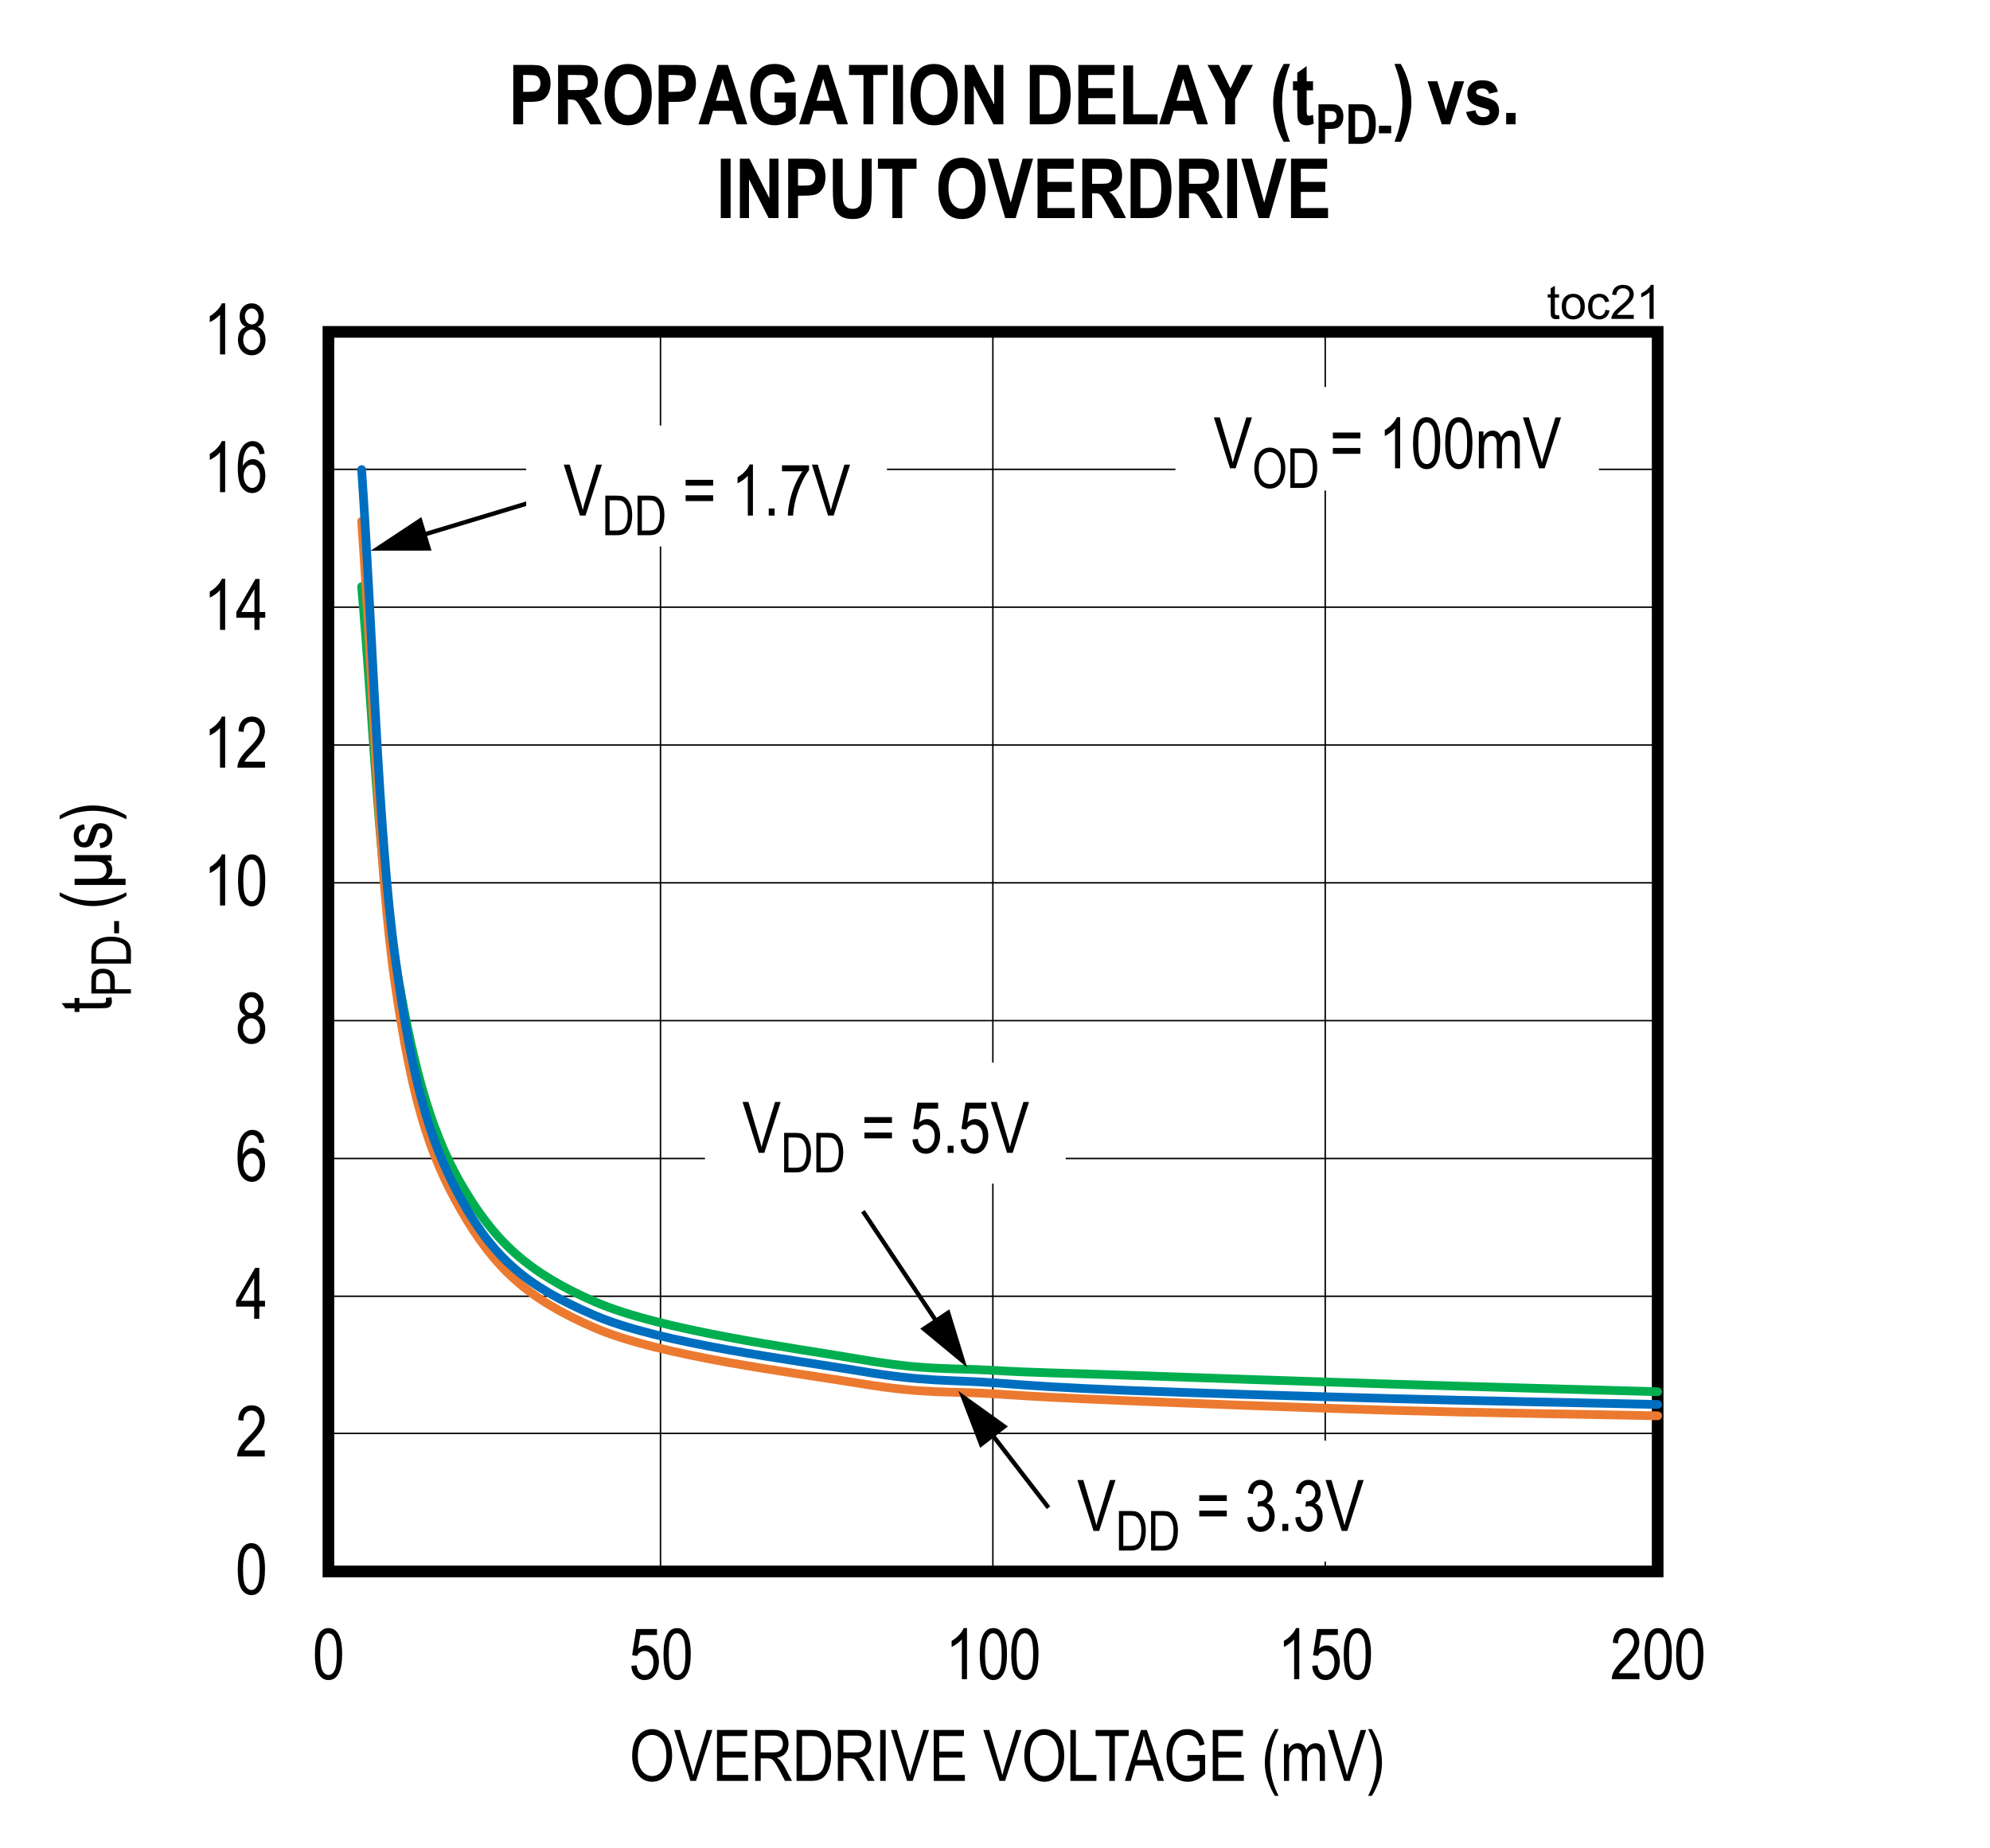 <?xml version="1.0" encoding="UTF-8"?>
<svg height="467.91pt" id="svg736" inkscape:version="0.92.5 (2060ec1f9f, 2020-04-08)" sodipodi:docname="chart21.svg" version="1.2" viewBox="0 0 503.781 467.91" width="503.781pt" xmlns="http://www.w3.org/2000/svg" xmlns:cc="http://creativecommons.org/ns#" xmlns:dc="http://purl.org/dc/elements/1.1/" xmlns:inkscape="http://www.inkscape.org/namespaces/inkscape" xmlns:rdf="http://www.w3.org/1999/02/22-rdf-syntax-ns#" xmlns:sodipodi="http://sodipodi.sourceforge.net/DTD/sodipodi-0.dtd" xmlns:svg="http://www.w3.org/2000/svg" xmlns:xlink="http://www.w3.org/1999/xlink">
  <rect x="0" y="0" width="503.781" height="467.91" fill="#333333" stroke="none"/>
  <sodipodi:namedview bordercolor="#666666" borderopacity="1" gridtolerance="10" guidetolerance="10" id="namedview738" inkscape:current-layer="svg736" inkscape:cx="335.88021" inkscape:cy="311.93229" inkscape:pageopacity="0" inkscape:pageshadow="2" inkscape:window-height="480" inkscape:window-maximized="0" inkscape:window-width="640" inkscape:window-x="0" inkscape:window-y="0" inkscape:zoom="0.26893939" objecttolerance="10" pagecolor="#ffffff" showgrid="false"/>
  <defs id="defs253">
    <g id="g242">
      <symbol id="glyph0-0" overflow="visible" style="overflow:visible">
        <path d="M 0.391,0 V -11.25 H 3.812 V 0 Z m 0.406,-0.469 H 3.406 V -10.875 H 0.797 Z m 0,0" id="path2" inkscape:connector-curvature="0" style="stroke:none"/>
      </symbol>
      <symbol id="glyph0-1" overflow="visible" style="overflow:visible">
        <path d="m 0.594,-6.359 c 0,-2.152 0.289,-3.789 0.875,-4.906 0.582,-1.113 1.441,-1.672 2.578,-1.672 1.008,0 1.801,0.457 2.375,1.359 0.707,1.086 1.062,2.824 1.062,5.219 0,2.156 -0.293,3.793 -0.875,4.906 C 6.023,-0.336 5.164,0.219 4.031,0.219 3.02,0.219 2.191,-0.27 1.547,-1.25 0.91,-2.238 0.594,-3.941 0.594,-6.359 Z m 1.328,0 c 0,2.094 0.195,3.504 0.594,4.219 0.402,0.711 0.922,1.062 1.547,1.062 0.59,0 1.086,-0.359 1.484,-1.078 0.395,-0.727 0.594,-2.129 0.594,-4.203 0,-2.09 -0.207,-3.492 -0.609,-4.203 -0.398,-0.707 -0.914,-1.062 -1.547,-1.062 -0.586,0 -1.074,0.363 -1.469,1.078 -0.398,0.719 -0.594,2.117 -0.594,4.188 z m 0,0" id="path5" inkscape:connector-curvature="0" style="stroke:none"/>
      </symbol>
      <symbol id="glyph0-2" overflow="visible" style="overflow:visible">
        <path d="M 4.75,0 V -3.078 H 0.172 V -4.531 L 5,-12.891 h 1.047 v 8.359 h 1.438 v 1.453 h -1.438 V 0 Z m 0,-4.531 v -5.812 l -3.312,5.812 z m 0,0" id="path8" inkscape:connector-curvature="0" style="stroke:none"/>
      </symbol>
      <symbol id="glyph0-3" overflow="visible" style="overflow:visible">
        <path d="m 7.328,-9.734 -1.297,0.125 c -0.125,-0.652 -0.309,-1.125 -0.547,-1.406 -0.344,-0.414 -0.762,-0.625 -1.25,-0.625 -0.75,0 -1.355,0.473 -1.812,1.406 -0.398,0.812 -0.602,2.012 -0.609,3.594 0.301,-0.559 0.676,-0.988 1.125,-1.281 0.457,-0.289 0.938,-0.438 1.438,-0.438 0.84,0 1.57,0.383 2.188,1.141 0.621,0.762 0.938,1.777 0.938,3.047 0,0.855 -0.16,1.637 -0.469,2.344 -0.312,0.699 -0.715,1.215 -1.203,1.547 -0.492,0.332 -1.035,0.5 -1.625,0.5 -1.062,0 -1.945,-0.477 -2.641,-1.438 -0.688,-0.957 -1.031,-2.562 -1.031,-4.812 0,-2.488 0.352,-4.258 1.062,-5.312 0.707,-1.059 1.613,-1.594 2.719,-1.594 0.801,0 1.473,0.277 2.016,0.828 0.539,0.543 0.875,1.336 1,2.375 z m -5.312,5.562 c 0,0.93 0.219,1.68 0.656,2.25 0.445,0.562 0.957,0.844 1.531,0.844 0.508,0 0.961,-0.266 1.359,-0.797 0.402,-0.539 0.609,-1.273 0.609,-2.203 0,-0.914 -0.199,-1.625 -0.594,-2.125 C 5.18,-6.711 4.695,-6.969 4.125,-6.969 c -0.562,0 -1.059,0.258 -1.484,0.766 -0.418,0.5 -0.625,1.18 -0.625,2.031 z m 0,0" id="path11" inkscape:connector-curvature="0" style="stroke:none"/>
      </symbol>
      <symbol id="glyph0-4" overflow="visible" style="overflow:visible">
        <path d="M 5.469,0 H 4.172 V -10.078 C 3.879,-9.723 3.477,-9.363 2.969,-9 c -0.5,0.367 -0.965,0.645 -1.391,0.828 v -1.531 c 0.715,-0.402 1.348,-0.906 1.891,-1.5 C 4.02,-11.793 4.406,-12.375 4.625,-12.938 h 0.844 z m 0,0" id="path14" inkscape:connector-curvature="0" style="stroke:none"/>
      </symbol>
      <symbol id="glyph0-5" overflow="visible" style="overflow:visible">
        <path d="M 7.422,-1.516 V 0 H 0.438 c -0.023,-0.613 0.16,-1.301 0.547,-2.062 0.395,-0.758 1.113,-1.66 2.156,-2.703 1.207,-1.207 2,-2.141 2.375,-2.797 0.371,-0.652 0.562,-1.27 0.562,-1.844 0,-0.652 -0.195,-1.188 -0.578,-1.594 -0.375,-0.414 -0.848,-0.625 -1.406,-0.625 -0.605,0 -1.105,0.227 -1.5,0.672 -0.387,0.438 -0.578,1.074 -0.578,1.906 L 0.688,-9.219 C 0.777,-10.445 1.129,-11.375 1.734,-12 c 0.602,-0.621 1.398,-0.938 2.391,-0.938 1.082,0 1.898,0.367 2.453,1.094 0.551,0.719 0.828,1.543 0.828,2.469 0,0.824 -0.223,1.617 -0.656,2.375 -0.43,0.75 -1.246,1.754 -2.453,3 -0.781,0.793 -1.289,1.336 -1.516,1.625 -0.219,0.281 -0.402,0.57 -0.547,0.859 z m 0,0" id="path17" inkscape:connector-curvature="0" style="stroke:none"/>
      </symbol>
      <symbol id="glyph0-6" overflow="visible" style="overflow:visible">
        <path d="M 2.578,-6.984 C 2.055,-7.223 1.66,-7.562 1.391,-8 1.129,-8.434 1,-8.977 1,-9.625 c 0,-0.977 0.285,-1.773 0.859,-2.391 0.582,-0.613 1.312,-0.922 2.188,-0.922 0.871,0 1.602,0.316 2.188,0.938 0.582,0.625 0.875,1.434 0.875,2.422 0,0.625 -0.133,1.16 -0.391,1.594 -0.25,0.43 -0.637,0.762 -1.156,1 0.633,0.25 1.125,0.66 1.469,1.219 0.34,0.562 0.516,1.262 0.516,2.094 0,1.148 -0.336,2.086 -1,2.812 C 5.879,-0.141 5.051,0.219 4.062,0.219 c -0.992,0 -1.82,-0.359 -2.484,-1.078 -0.668,-0.727 -1,-1.68 -1,-2.859 0,-0.863 0.176,-1.57 0.531,-2.125 0.352,-0.559 0.844,-0.941 1.469,-1.141 z m -0.234,-2.688 c 0,0.637 0.164,1.145 0.5,1.516 0.332,0.375 0.738,0.562 1.219,0.562 0.477,0 0.883,-0.18 1.219,-0.547 0.332,-0.371 0.5,-0.852 0.5,-1.438 0,-0.602 -0.176,-1.098 -0.516,-1.484 -0.344,-0.383 -0.754,-0.578 -1.219,-0.578 -0.469,0 -0.871,0.191 -1.203,0.562 -0.336,0.375 -0.5,0.848 -0.5,1.406 z m -0.438,5.953 c 0,0.793 0.211,1.434 0.641,1.922 0.426,0.48 0.93,0.719 1.516,0.719 0.602,0 1.113,-0.234 1.531,-0.703 0.414,-0.465 0.625,-1.098 0.625,-1.891 0,-0.789 -0.215,-1.426 -0.641,-1.906 -0.43,-0.477 -0.945,-0.719 -1.547,-0.719 -0.594,0 -1.102,0.242 -1.516,0.719 -0.406,0.48 -0.609,1.102 -0.609,1.859 z m 0,0" id="path20" inkscape:connector-curvature="0" style="stroke:none"/>
      </symbol>
      <symbol id="glyph0-7" overflow="visible" style="overflow:visible">
        <path d="m 0.594,-3.375 1.359,-0.141 c 0.102,0.824 0.336,1.441 0.703,1.844 0.371,0.398 0.812,0.594 1.312,0.594 0.613,0 1.141,-0.281 1.578,-0.844 C 5.992,-2.492 6.219,-3.27 6.219,-4.25 c 0,-0.914 -0.215,-1.625 -0.641,-2.125 -0.43,-0.508 -0.973,-0.766 -1.625,-0.766 -0.398,0 -0.77,0.113 -1.109,0.328 -0.336,0.219 -0.602,0.527 -0.797,0.922 L 0.812,-6.094 1.844,-12.703 h 5.25 v 1.5 H 2.891 L 2.312,-7.734 c 0.621,-0.539 1.289,-0.812 2,-0.812 0.883,0 1.648,0.383 2.297,1.141 0.652,0.75 0.984,1.762 0.984,3.031 0,1.262 -0.332,2.348 -0.984,3.25 -0.648,0.898 -1.523,1.344 -2.625,1.344 -0.918,0 -1.695,-0.316 -2.328,-0.953 C 1.031,-1.367 0.676,-2.25 0.594,-3.375 Z m 0,0" id="path23" inkscape:connector-curvature="0" style="stroke:none"/>
      </symbol>
      <symbol id="glyph0-8" overflow="visible" style="overflow:visible">
        <path d="m 4.172,0 -4.094,-12.891 h 1.5 l 2.75,9.359 c 0.215,0.73 0.406,1.434 0.562,2.109 0.164,-0.707 0.352,-1.41 0.562,-2.109 L 8.312,-12.891 H 9.734 L 5.594,0 Z m 0,0" id="path26" inkscape:connector-curvature="0" style="stroke:none"/>
      </symbol>
      <symbol id="glyph0-9" overflow="visible" style="overflow:visible">
        <path d="M 7.781,-7.578 H 0.812 v -1.469 h 6.969 z m 0,3.906 H 0.812 v -1.469 h 6.969 z m 0,0" id="path29" inkscape:connector-curvature="0" style="stroke:none"/>
      </symbol>
      <symbol id="glyph0-10" overflow="visible" style="overflow:visible">
        <path d="" id="path32" inkscape:connector-curvature="0" style="stroke:none"/>
      </symbol>
      <symbol id="glyph0-11" overflow="visible" style="overflow:visible">
        <path d="M 1.359,0 V -1.797 H 2.844 V 0 Z m 0,0" id="path35" inkscape:connector-curvature="0" style="stroke:none"/>
      </symbol>
      <symbol id="glyph0-12" overflow="visible" style="overflow:visible">
        <path d="m 0.672,-11.203 v -1.516 h 6.844 v 1.234 C 6.492,-10.16 5.598,-8.434 4.828,-6.312 4.055,-4.188 3.605,-2.082 3.484,0 H 2.156 C 2.176,-1.082 2.348,-2.336 2.672,-3.766 2.992,-5.199 3.438,-6.57 4,-7.875 c 0.57,-1.301 1.188,-2.41 1.844,-3.328 z m 0,0" id="path38" inkscape:connector-curvature="0" style="stroke:none"/>
      </symbol>
      <symbol id="glyph0-13" overflow="visible" style="overflow:visible">
        <path d="m 0.594,-3.406 1.312,-0.203 c 0.258,1.688 0.941,2.531 2.047,2.531 0.582,0 1.094,-0.25 1.531,-0.75 0.434,-0.496 0.656,-1.148 0.656,-1.953 0,-0.746 -0.207,-1.352 -0.609,-1.812 -0.398,-0.457 -0.887,-0.688 -1.469,-0.688 -0.242,0 -0.543,0.066 -0.906,0.188 L 3.312,-7.484 3.5,-7.469 c 0.645,0 1.164,-0.195 1.562,-0.594 0.395,-0.395 0.594,-0.922 0.594,-1.578 0,-0.59 -0.168,-1.07 -0.5,-1.438 -0.336,-0.371 -0.742,-0.562 -1.219,-0.562 -0.5,0 -0.926,0.195 -1.266,0.578 -0.344,0.387 -0.566,0.973 -0.656,1.75 l -1.281,-0.281 c 0.152,-1.102 0.52,-1.938 1.094,-2.5 0.582,-0.559 1.281,-0.844 2.094,-0.844 0.852,0 1.578,0.32 2.172,0.953 C 6.695,-11.359 7,-10.559 7,-9.594 c 0,0.586 -0.133,1.105 -0.391,1.562 -0.25,0.449 -0.605,0.801 -1.062,1.047 0.414,0.125 0.758,0.324 1.031,0.594 0.277,0.262 0.504,0.621 0.672,1.078 0.176,0.449 0.266,0.949 0.266,1.5 0,1.188 -0.352,2.164 -1.047,2.922 -0.699,0.75 -1.535,1.125 -2.5,1.125 C 3.062,0.234 2.293,-0.094 1.672,-0.75 1.047,-1.402 0.684,-2.289 0.594,-3.406 Z m 0,0" id="path41" inkscape:connector-curvature="0" style="stroke:none"/>
      </symbol>
      <symbol id="glyph1-0" overflow="visible" style="overflow:visible">
        <path d="M 0.391,0 V -11.25 H 3.812 V 0 Z m 0.406,-0.469 H 3.406 V -10.875 H 0.797 Z m 0,0" id="path44" inkscape:connector-curvature="0" style="stroke:none"/>
      </symbol>
      <symbol id="glyph1-1" overflow="visible" style="overflow:visible">
        <path d="M 7.422,-1.516 V 0 H 0.438 c -0.023,-0.613 0.16,-1.301 0.547,-2.062 0.395,-0.758 1.113,-1.66 2.156,-2.703 1.207,-1.207 2,-2.141 2.375,-2.797 0.371,-0.652 0.562,-1.27 0.562,-1.844 0,-0.652 -0.195,-1.188 -0.578,-1.594 -0.375,-0.414 -0.848,-0.625 -1.406,-0.625 -0.605,0 -1.105,0.227 -1.5,0.672 -0.387,0.438 -0.578,1.074 -0.578,1.906 L 0.688,-9.219 C 0.777,-10.445 1.129,-11.375 1.734,-12 c 0.602,-0.621 1.398,-0.938 2.391,-0.938 1.082,0 1.898,0.367 2.453,1.094 0.551,0.719 0.828,1.543 0.828,2.469 0,0.824 -0.223,1.617 -0.656,2.375 -0.43,0.75 -1.246,1.754 -2.453,3 -0.781,0.793 -1.289,1.336 -1.516,1.625 -0.219,0.281 -0.402,0.57 -0.547,0.859 z m 0,0" id="path47" inkscape:connector-curvature="0" style="stroke:none"/>
      </symbol>
      <symbol id="glyph1-2" overflow="visible" style="overflow:visible">
        <path d="M 2.578,-6.984 C 2.055,-7.223 1.66,-7.562 1.391,-8 1.129,-8.434 1,-8.977 1,-9.625 c 0,-0.977 0.285,-1.773 0.859,-2.391 0.582,-0.613 1.312,-0.922 2.188,-0.922 0.871,0 1.602,0.316 2.188,0.938 0.582,0.625 0.875,1.434 0.875,2.422 0,0.625 -0.133,1.16 -0.391,1.594 -0.25,0.43 -0.637,0.762 -1.156,1 0.633,0.25 1.125,0.66 1.469,1.219 0.34,0.562 0.516,1.262 0.516,2.094 0,1.148 -0.336,2.086 -1,2.812 C 5.879,-0.141 5.051,0.219 4.062,0.219 c -0.992,0 -1.82,-0.359 -2.484,-1.078 -0.668,-0.727 -1,-1.68 -1,-2.859 0,-0.863 0.176,-1.57 0.531,-2.125 0.352,-0.559 0.844,-0.941 1.469,-1.141 z m -0.234,-2.688 c 0,0.637 0.164,1.145 0.5,1.516 0.332,0.375 0.738,0.562 1.219,0.562 0.477,0 0.883,-0.18 1.219,-0.547 0.332,-0.371 0.5,-0.852 0.5,-1.438 0,-0.602 -0.176,-1.098 -0.516,-1.484 -0.344,-0.383 -0.754,-0.578 -1.219,-0.578 -0.469,0 -0.871,0.191 -1.203,0.562 -0.336,0.375 -0.5,0.848 -0.5,1.406 z m -0.438,5.953 c 0,0.793 0.211,1.434 0.641,1.922 0.426,0.48 0.93,0.719 1.516,0.719 0.602,0 1.113,-0.234 1.531,-0.703 0.414,-0.465 0.625,-1.098 0.625,-1.891 0,-0.789 -0.215,-1.426 -0.641,-1.906 -0.43,-0.477 -0.945,-0.719 -1.547,-0.719 -0.594,0 -1.102,0.242 -1.516,0.719 -0.406,0.48 -0.609,1.102 -0.609,1.859 z m 0,0" id="path50" inkscape:connector-curvature="0" style="stroke:none"/>
      </symbol>
      <symbol id="glyph1-3" overflow="visible" style="overflow:visible">
        <path d="M 5.469,0 H 4.172 V -10.078 C 3.879,-9.723 3.477,-9.363 2.969,-9 c -0.5,0.367 -0.965,0.645 -1.391,0.828 v -1.531 c 0.715,-0.402 1.348,-0.906 1.891,-1.5 C 4.02,-11.793 4.406,-12.375 4.625,-12.938 h 0.844 z m 0,0" id="path53" inkscape:connector-curvature="0" style="stroke:none"/>
      </symbol>
      <symbol id="glyph1-4" overflow="visible" style="overflow:visible">
        <path d="M 4.75,0 V -3.078 H 0.172 V -4.531 L 5,-12.891 h 1.047 v 8.359 h 1.438 v 1.453 h -1.438 V 0 Z m 0,-4.531 v -5.812 l -3.312,5.812 z m 0,0" id="path56" inkscape:connector-curvature="0" style="stroke:none"/>
      </symbol>
      <symbol id="glyph1-5" overflow="visible" style="overflow:visible">
        <path d="m 0.75,-6.281 c 0,-2.195 0.477,-3.883 1.438,-5.062 0.965,-1.176 2.176,-1.766 3.625,-1.766 0.926,0 1.773,0.27 2.547,0.797 0.77,0.523 1.379,1.289 1.828,2.297 0.445,1 0.672,2.195 0.672,3.578 0,1.918 -0.441,3.477 -1.312,4.672 -0.949,1.324 -2.199,1.984 -3.75,1.984 -1.555,0 -2.805,-0.676 -3.75,-2.031 C 1.18,-3.051 0.75,-4.539 0.75,-6.281 Z M 2.188,-6.25 c 0,1.586 0.348,2.82 1.047,3.703 0.707,0.875 1.562,1.312 2.562,1.312 1.02,0 1.875,-0.441 2.562,-1.328 0.695,-0.883 1.047,-2.188 1.047,-3.906 0,-1.102 -0.18,-2.094 -0.531,-2.969 -0.273,-0.664 -0.691,-1.195 -1.25,-1.594 -0.555,-0.402 -1.16,-0.609 -1.812,-0.609 -1.055,0 -1.926,0.441 -2.609,1.312 C 2.523,-9.453 2.188,-8.09 2.188,-6.25 Z m 0,0" id="path59" inkscape:connector-curvature="0" style="stroke:none"/>
      </symbol>
      <symbol id="glyph1-6" overflow="visible" style="overflow:visible">
        <path d="m 4.172,0 -4.094,-12.891 h 1.5 l 2.75,9.359 c 0.215,0.73 0.406,1.434 0.562,2.109 0.164,-0.707 0.352,-1.41 0.562,-2.109 L 8.312,-12.891 H 9.734 L 5.594,0 Z m 0,0" id="path62" inkscape:connector-curvature="0" style="stroke:none"/>
      </symbol>
      <symbol id="glyph1-7" overflow="visible" style="overflow:visible">
        <path d="M 1.172,0 V -12.891 H 8.812 v 1.531 h -6.25 v 3.938 H 8.406 V -5.906 H 2.562 v 4.391 H 9.047 V 0 Z m 0,0" id="path65" inkscape:connector-curvature="0" style="stroke:none"/>
      </symbol>
      <symbol id="glyph1-8" overflow="visible" style="overflow:visible">
        <path d="M 1.141,0 V -12.891 H 5.812 c 0.977,0 1.703,0.121 2.172,0.359 0.465,0.242 0.848,0.645 1.141,1.203 0.301,0.562 0.453,1.215 0.453,1.953 0,0.969 -0.258,1.758 -0.766,2.359 -0.5,0.605 -1.238,0.992 -2.203,1.156 0.395,0.23 0.691,0.465 0.891,0.703 0.414,0.5 0.785,1.055 1.109,1.656 L 10.453,0 H 8.688 L 7.281,-2.688 C 6.738,-3.727 6.324,-4.43 6.047,-4.797 5.773,-5.16 5.508,-5.406 5.25,-5.531 4.988,-5.652 4.621,-5.719 4.156,-5.719 h -1.625 V 0 Z M 2.531,-7.203 h 3 c 0.652,0 1.156,-0.078 1.5,-0.234 0.34,-0.152 0.613,-0.398 0.812,-0.734 0.195,-0.34 0.297,-0.742 0.297,-1.203 0,-0.645 -0.195,-1.156 -0.578,-1.531 -0.375,-0.371 -0.941,-0.562 -1.688,-0.562 H 2.531 Z m 0,0" id="path68" inkscape:connector-curvature="0" style="stroke:none"/>
      </symbol>
      <symbol id="glyph1-9" overflow="visible" style="overflow:visible">
        <path d="M 1.109,0 V -12.891 H 4.75 c 0.902,0 1.594,0.086 2.062,0.25 0.613,0.199 1.145,0.574 1.594,1.125 0.457,0.543 0.812,1.23 1.062,2.062 0.246,0.824 0.375,1.805 0.375,2.938 0,1.461 -0.215,2.699 -0.641,3.719 -0.43,1.012 -0.98,1.73 -1.656,2.156 C 6.879,-0.211 6.004,0 4.922,0 Z M 2.5,-1.516 h 2.25 c 0.914,0 1.609,-0.145 2.078,-0.438 0.465,-0.301 0.828,-0.781 1.078,-1.438 0.332,-0.871 0.5,-1.922 0.5,-3.141 0,-1.301 -0.18,-2.328 -0.531,-3.078 -0.355,-0.746 -0.816,-1.25 -1.375,-1.5 -0.375,-0.164 -0.973,-0.25 -1.781,-0.25 H 2.5 Z m 0,0" id="path71" inkscape:connector-curvature="0" style="stroke:none"/>
      </symbol>
      <symbol id="glyph1-10" overflow="visible" style="overflow:visible">
        <path d="M 1.406,0 V -12.891 H 2.797 V 0 Z m 0,0" id="path74" inkscape:connector-curvature="0" style="stroke:none"/>
      </symbol>
      <symbol id="glyph1-11" overflow="visible" style="overflow:visible">
        <path d="" id="path77" inkscape:connector-curvature="0" style="stroke:none"/>
      </symbol>
      <symbol id="glyph1-12" overflow="visible" style="overflow:visible">
        <path d="m 1.062,0 v -12.891 h 1.391 v 11.375 H 7.656 V 0 Z m 0,0" id="path80" inkscape:connector-curvature="0" style="stroke:none"/>
      </symbol>
      <symbol id="glyph1-13" overflow="visible" style="overflow:visible">
        <path d="M 3.844,0 V -11.359 H 0.375 v -1.531 H 8.75 v 1.531 H 5.25 V 0 Z m 0,0" id="path83" inkscape:connector-curvature="0" style="stroke:none"/>
      </symbol>
      <symbol id="glyph1-14" overflow="visible" style="overflow:visible">
        <path d="m -0.016,0 4.062,-12.891 h 1.5 L 9.875,0 H 8.266 L 7.047,-3.906 H 2.625 L 1.469,0 Z M 3.031,-5.297 h 3.578 l -1.094,-3.562 c -0.344,-1.09 -0.598,-1.984 -0.75,-2.672 -0.137,0.824 -0.332,1.645 -0.578,2.453 z m 0,0" id="path86" inkscape:connector-curvature="0" style="stroke:none"/>
      </symbol>
      <symbol id="glyph1-15" overflow="visible" style="overflow:visible">
        <path d="M 6.125,-5.047 V -6.562 l 4.469,-0.016 v 4.781 c -0.688,0.668 -1.402,1.176 -2.141,1.516 -0.73,0.332 -1.48,0.5 -2.25,0.5 -1.031,0 -1.957,-0.254 -2.766,-0.766 C 2.633,-1.066 1.992,-1.82 1.516,-2.812 1.047,-3.801 0.812,-4.988 0.812,-6.375 c 0,-1.402 0.234,-2.629 0.703,-3.672 0.477,-1.051 1.102,-1.82 1.875,-2.312 0.77,-0.496 1.68,-0.75 2.734,-0.75 0.77,0 1.441,0.148 2.016,0.438 0.582,0.281 1.062,0.691 1.438,1.219 0.371,0.531 0.656,1.258 0.844,2.172 l -1.25,0.422 c -0.18,-0.727 -0.398,-1.27 -0.656,-1.625 -0.25,-0.363 -0.59,-0.645 -1.016,-0.844 -0.418,-0.207 -0.895,-0.312 -1.422,-0.312 -0.762,0 -1.426,0.191 -1.984,0.562 -0.555,0.367 -0.996,0.945 -1.328,1.734 -0.336,0.781 -0.5,1.738 -0.5,2.859 0,1.73 0.359,3.027 1.078,3.891 0.715,0.855 1.656,1.281 2.812,1.281 0.551,0 1.113,-0.129 1.688,-0.391 0.57,-0.27 1.031,-0.586 1.375,-0.953 v -2.391 z m 0,0" id="path89" inkscape:connector-curvature="0" style="stroke:none"/>
      </symbol>
      <symbol id="glyph1-16" overflow="visible" style="overflow:visible">
        <path d="M 3.453,3.781 C 2.805,2.781 2.215,1.539 1.688,0.062 1.156,-1.414 0.891,-2.992 0.891,-4.672 c 0,-2.852 0.852,-5.664 2.562,-8.438 H 4.375 c -0.656,1.375 -1.113,2.445 -1.359,3.203 -0.25,0.762 -0.449,1.602 -0.594,2.516 -0.137,0.906 -0.203,1.82 -0.203,2.734 0,2.812 0.719,5.625 2.156,8.438 z m 0,0" id="path92" inkscape:connector-curvature="0" style="stroke:none"/>
      </symbol>
      <symbol id="glyph1-17" overflow="visible" style="overflow:visible">
        <path d="M 0.969,0 V -9.328 H 2.125 v 1.297 c 0.258,-0.477 0.594,-0.848 1,-1.109 0.402,-0.27 0.848,-0.406 1.328,-0.406 0.527,0 0.984,0.145 1.359,0.422 0.371,0.281 0.641,0.691 0.797,1.219 0.301,-0.551 0.648,-0.961 1.047,-1.234 0.395,-0.27 0.832,-0.406 1.312,-0.406 0.738,0 1.316,0.254 1.734,0.75 0.426,0.5 0.641,1.301 0.641,2.391 V 0 h -1.297 v -5.875 c 0,-0.664 -0.055,-1.141 -0.156,-1.422 C 9.797,-7.574 9.637,-7.789 9.422,-7.938 9.211,-8.09 8.973,-8.172 8.703,-8.172 c -0.562,0 -1.023,0.227 -1.375,0.672 C 6.984,-7.062 6.812,-6.367 6.812,-5.422 V 0 H 5.516 v -6.062 c 0,-0.77 -0.121,-1.312 -0.359,-1.625 -0.242,-0.32 -0.57,-0.484 -0.984,-0.484 -0.594,0 -1.066,0.242 -1.406,0.719 -0.336,0.48 -0.5,1.352 -0.5,2.609 V 0 Z m 0,0" id="path95" inkscape:connector-curvature="0" style="stroke:none"/>
      </symbol>
      <symbol id="glyph1-18" overflow="visible" style="overflow:visible">
        <path d="m 1.469,3.781 h -0.938 c 1.434,-2.812 2.156,-5.625 2.156,-8.438 0,-0.914 -0.074,-1.828 -0.219,-2.734 -0.137,-0.914 -0.332,-1.754 -0.578,-2.516 -0.25,-0.758 -0.707,-1.828 -1.359,-3.203 h 0.938 c 1.707,2.773 2.562,5.586 2.562,8.438 C 4.031,-3.035 3.773,-1.477 3.266,0 2.754,1.465 2.152,2.727 1.469,3.781 Z m 0,0" id="path98" inkscape:connector-curvature="0" style="stroke:none"/>
      </symbol>
      <symbol id="glyph1-19" overflow="visible" style="overflow:visible">
        <path d="M 7.781,-7.578 H 0.812 v -1.469 h 6.969 z m 0,3.906 H 0.812 v -1.469 h 6.969 z m 0,0" id="path101" inkscape:connector-curvature="0" style="stroke:none"/>
      </symbol>
      <symbol id="glyph1-20" overflow="visible" style="overflow:visible">
        <path d="m 0.594,-6.359 c 0,-2.152 0.289,-3.789 0.875,-4.906 0.582,-1.113 1.441,-1.672 2.578,-1.672 1.008,0 1.801,0.457 2.375,1.359 0.707,1.086 1.062,2.824 1.062,5.219 0,2.156 -0.293,3.793 -0.875,4.906 C 6.023,-0.336 5.164,0.219 4.031,0.219 3.02,0.219 2.191,-0.27 1.547,-1.25 0.91,-2.238 0.594,-3.941 0.594,-6.359 Z m 1.328,0 c 0,2.094 0.195,3.504 0.594,4.219 0.402,0.711 0.922,1.062 1.547,1.062 0.59,0 1.086,-0.359 1.484,-1.078 0.395,-0.727 0.594,-2.129 0.594,-4.203 0,-2.09 -0.207,-3.492 -0.609,-4.203 -0.398,-0.707 -0.914,-1.062 -1.547,-1.062 -0.586,0 -1.074,0.363 -1.469,1.078 -0.398,0.719 -0.594,2.117 -0.594,4.188 z m 0,0" id="path104" inkscape:connector-curvature="0" style="stroke:none"/>
      </symbol>
      <symbol id="glyph2-0" overflow="visible" style="overflow:visible">
        <path d="M 0,-0.391 H -11.25 V -3.812 H 0 Z m -0.469,-0.406 V -3.406 H -10.875 v 2.609 z m 0,0" id="path107" inkscape:connector-curvature="0" style="stroke:none"/>
      </symbol>
      <symbol id="glyph2-1" overflow="visible" style="overflow:visible">
        <path d="m -1.422,-3.844 1.406,-0.172 c 0.09,0.355 0.141,0.68 0.141,0.969 0,0.449 -0.09,0.816 -0.266,1.094 -0.176,0.273 -0.422,0.461 -0.734,0.562 -0.309,0.105 -0.93,0.156 -1.859,0.156 h -5.375 v 0.938 h -1.219 v -0.938 h -2.312 L -12.594,-2.531 h 3.266 v -1.312 h 1.219 v 1.312 h 5.469 c 0.5,0 0.824,-0.035 0.969,-0.109 0.211,-0.113 0.312,-0.32 0.312,-0.625 0,-0.145 -0.02,-0.336 -0.062,-0.578 z m 0,0" id="path110" inkscape:connector-curvature="0" style="stroke:none"/>
      </symbol>
      <symbol id="glyph2-2" overflow="visible" style="overflow:visible">
        <path d="m 3.781,-3.453 c -1,0.648 -2.242,1.238 -3.719,1.766 -1.477,0.531 -3.055,0.797 -4.734,0.797 -2.852,0 -5.664,-0.852 -8.438,-2.562 V -4.375 c 1.375,0.656 2.445,1.113 3.203,1.359 0.762,0.25 1.602,0.449 2.516,0.594 0.906,0.137 1.82,0.203 2.734,0.203 2.812,0 5.625,-0.719 8.438,-2.156 z m 0,0" id="path113" inkscape:connector-curvature="0" style="stroke:none"/>
      </symbol>
      <symbol id="glyph2-3" overflow="visible" style="overflow:visible">
        <path d="M -9.328,-8.953 H 0 v 1.422 h -1.109 c 0.469,0.305 0.793,0.605 0.969,0.906 0.238,0.406 0.359,0.887 0.359,1.438 0,0.48 -0.102,0.91 -0.297,1.281 -0.145,0.281 -0.43,0.598 -0.859,0.938 h 4.516 v 1.562 h -12.906 v -1.562 H -5.375 c 1.438,0 2.371,-0.07 2.797,-0.219 0.418,-0.152 0.754,-0.406 1,-0.75 0.242,-0.34 0.359,-0.738 0.359,-1.188 0,-0.465 -0.125,-0.883 -0.375,-1.25 -0.258,-0.371 -0.594,-0.633 -1,-0.781 -0.402,-0.152 -1.328,-0.234 -2.766,-0.234 h -3.969 z m 0,0" id="path116" inkscape:connector-curvature="0" style="stroke:none"/>
      </symbol>
      <symbol id="glyph2-4" overflow="visible" style="overflow:visible">
        <path d="m -2.781,-0.453 -0.25,-1.281 c 0.656,-0.082 1.148,-0.289 1.469,-0.625 0.312,-0.34 0.469,-0.797 0.469,-1.359 0,-0.559 -0.133,-0.992 -0.406,-1.297 -0.277,-0.309 -0.633,-0.469 -1.062,-0.469 -0.371,0 -0.66,0.133 -0.859,0.391 -0.145,0.188 -0.32,0.633 -0.531,1.328 -0.309,1 -0.578,1.676 -0.797,2.016 -0.215,0.344 -0.504,0.613 -0.859,0.797 -0.363,0.188 -0.781,0.281 -1.25,0.281 -0.789,0 -1.438,-0.254 -1.938,-0.766 -0.496,-0.508 -0.75,-1.219 -0.75,-2.125 0,-0.559 0.105,-1.055 0.312,-1.484 0.199,-0.434 0.477,-0.77 0.828,-1 0.344,-0.227 0.84,-0.383 1.484,-0.469 L -6.719,-5.25 C -7.738,-5.133 -8.25,-4.582 -8.25,-3.594 c 0,0.562 0.117,0.988 0.344,1.266 0.23,0.273 0.52,0.406 0.859,0.406 0.355,0 0.633,-0.133 0.828,-0.406 0.117,-0.152 0.305,-0.625 0.562,-1.406 0.344,-1.059 0.621,-1.75 0.828,-2.062 0.199,-0.32 0.477,-0.57 0.828,-0.75 0.344,-0.176 0.758,-0.266 1.234,-0.266 0.887,0 1.605,0.289 2.156,0.859 0.555,0.562 0.828,1.336 0.828,2.312 0,1.836 -1,2.898 -3,3.188 z m 0,0" id="path119" inkscape:connector-curvature="0" style="stroke:none"/>
      </symbol>
      <symbol id="glyph2-5" overflow="visible" style="overflow:visible">
        <path d="m 3.781,-1.469 v 0.938 c -2.812,-1.434 -5.625,-2.156 -8.438,-2.156 -0.914,0 -1.828,0.074 -2.734,0.219 -0.914,0.137 -1.754,0.332 -2.516,0.578 -0.758,0.25 -1.828,0.707 -3.203,1.359 v -0.938 c 2.773,-1.707 5.586,-2.562 8.438,-2.562 1.637,0 3.195,0.258 4.672,0.766 1.465,0.512 2.727,1.113 3.781,1.797 z m 0,0" id="path122" inkscape:connector-curvature="0" style="stroke:none"/>
      </symbol>
      <symbol id="glyph3-0" overflow="visible" style="overflow:visible">
        <path d="m 0,-0.297 h -8.75 v -2.656 H 0 Z M -0.359,-0.625 v -2.016 h -8.094 V -0.625 Z m 0,0" id="path125" inkscape:connector-curvature="0" style="stroke:none"/>
      </symbol>
      <symbol id="glyph3-1" overflow="visible" style="overflow:visible">
        <path d="m 0,-0.891 h -10.016 v -3.094 c 0,-0.727 0.066,-1.266 0.188,-1.609 0.168,-0.477 0.492,-0.859 0.969,-1.141 0.469,-0.277 1.043,-0.422 1.719,-0.422 0.906,0 1.648,0.23 2.219,0.688 0.562,0.461 0.844,1.258 0.844,2.391 V -1.969 H 0 Z M -5.25,-1.969 v -2.141 c 0,-0.664 -0.148,-1.148 -0.453,-1.453 -0.309,-0.309 -0.77,-0.469 -1.375,-0.469 -0.395,0 -0.734,0.082 -1.016,0.234 -0.289,0.148 -0.488,0.332 -0.594,0.547 -0.102,0.219 -0.156,0.613 -0.156,1.172 v 2.109 z m 0,0" id="path128" inkscape:connector-curvature="0" style="stroke:none"/>
      </symbol>
      <symbol id="glyph3-2" overflow="visible" style="overflow:visible">
        <path d="m 0,-0.859 h -10.016 v -2.844 c 0,-0.695 0.059,-1.227 0.172,-1.594 0.168,-0.477 0.465,-0.891 0.891,-1.234 0.418,-0.352 0.949,-0.629 1.594,-0.828 0.648,-0.195 1.414,-0.297 2.297,-0.297 1.137,0 2.102,0.168 2.891,0.5 0.793,0.336 1.355,0.762 1.688,1.281 C -0.16,-5.352 0,-4.668 0,-3.828 Z m -1.188,-1.094 v -1.75 c 0,-0.707 -0.113,-1.242 -0.344,-1.609 -0.227,-0.363 -0.598,-0.641 -1.109,-0.828 -0.676,-0.258 -1.488,-0.391 -2.438,-0.391 -1.02,0 -1.816,0.145 -2.391,0.422 -0.582,0.273 -0.973,0.621 -1.172,1.047 -0.133,0.293 -0.203,0.758 -0.203,1.391 v 1.719 z m 0,0" id="path131" inkscape:connector-curvature="0" style="stroke:none"/>
      </symbol>
      <symbol id="glyph3-3" overflow="visible" style="overflow:visible">
        <path d="M -3.016,-0.359 H -4.25 v -3.094 h 1.234 z m 0,0" id="path134" inkscape:connector-curvature="0" style="stroke:none"/>
      </symbol>
      <symbol id="glyph4-0" overflow="visible" style="overflow:visible">
        <path d="M 0.453,0 V -13.125 H 4.438 V 0 Z M 0.938,-0.547 H 3.969 V -12.688 H 0.938 Z m 0,0" id="path137" inkscape:connector-curvature="0" style="stroke:none"/>
      </symbol>
      <symbol id="glyph4-1" overflow="visible" style="overflow:visible">
        <path d="m 1.25,0 v -15.031 h 4 c 1.488,0 2.461,0.074 2.922,0.219 0.727,0.23 1.328,0.727 1.797,1.484 0.477,0.762 0.719,1.742 0.719,2.938 0,1.086 -0.207,1.996 -0.609,2.734 -0.406,0.73 -0.918,1.246 -1.531,1.547 -0.617,0.293 -1.68,0.438 -3.188,0.438 h -1.625 V 0 Z m 2.484,-12.484 v 4.266 h 1.375 c 0.914,0 1.539,-0.062 1.875,-0.188 0.332,-0.133 0.602,-0.367 0.812,-0.703 0.215,-0.34 0.328,-0.758 0.328,-1.25 0,-0.496 -0.113,-0.922 -0.328,-1.266 -0.219,-0.34 -0.492,-0.57 -0.812,-0.688 -0.324,-0.113 -1.008,-0.172 -2.047,-0.172 z m 0,0" id="path140" inkscape:connector-curvature="0" style="stroke:none"/>
      </symbol>
      <symbol id="glyph4-2" overflow="visible" style="overflow:visible">
        <path d="M 1.266,0 V -15.031 H 6.5 c 1.34,0 2.301,0.137 2.875,0.406 0.57,0.273 1.039,0.742 1.406,1.406 0.371,0.668 0.562,1.465 0.562,2.391 0,1.18 -0.285,2.129 -0.844,2.844 -0.562,0.719 -1.367,1.168 -2.406,1.344 0.527,0.387 0.969,0.809 1.312,1.266 0.352,0.449 0.832,1.262 1.438,2.438 L 12.328,0 H 9.375 L 7.562,-3.266 C 6.914,-4.449 6.473,-5.191 6.234,-5.484 6.004,-5.785 5.758,-5.992 5.5,-6.109 5.238,-6.223 4.82,-6.281 4.25,-6.281 H 3.75 V 0 Z M 3.75,-8.672 h 1.844 c 1.121,0 1.836,-0.047 2.141,-0.141 0.309,-0.102 0.562,-0.305 0.75,-0.609 C 8.68,-9.723 8.781,-10.125 8.781,-10.625 c 0,-0.477 -0.102,-0.863 -0.297,-1.156 -0.188,-0.289 -0.445,-0.488 -0.766,-0.594 -0.242,-0.07 -0.918,-0.109 -2.031,-0.109 H 3.75 Z m 0,0" id="path143" inkscape:connector-curvature="0" style="stroke:none"/>
      </symbol>
      <symbol id="glyph4-3" overflow="visible" style="overflow:visible">
        <path d="m 0.766,-7.422 c 0,-1.789 0.258,-3.266 0.781,-4.422 0.527,-1.164 1.223,-2.031 2.078,-2.594 0.852,-0.559 1.891,-0.844 3.109,-0.844 1.758,0 3.195,0.676 4.312,2.016 1.113,1.344 1.672,3.262 1.672,5.75 0,2.512 -0.59,4.477 -1.766,5.891 C 9.922,-0.375 8.52,0.25 6.75,0.25 c -1.781,0 -3.195,-0.613 -4.234,-1.844 -1.168,-1.414 -1.75,-3.359 -1.75,-5.828 z m 2.562,-0.109 c 0,1.73 0.328,3.027 0.984,3.891 0.652,0.867 1.469,1.297 2.438,1.297 0.977,0 1.785,-0.426 2.422,-1.281 0.645,-0.852 0.969,-2.172 0.969,-3.953 0,-1.738 -0.316,-3.023 -0.938,-3.859 -0.625,-0.832 -1.445,-1.25 -2.453,-1.25 -1.012,0 -1.836,0.426 -2.469,1.266 -0.637,0.836 -0.953,2.133 -0.953,3.891 z m 0,0" id="path146" inkscape:connector-curvature="0" style="stroke:none"/>
      </symbol>
      <symbol id="glyph4-4" overflow="visible" style="overflow:visible">
        <path d="M 12.359,0 H 9.656 L 8.578,-3.422 H 3.656 L 2.641,0 H 0 L 4.797,-15.031 H 7.438 Z M 7.781,-5.953 6.094,-11.531 4.422,-5.953 Z m 0,0" id="path149" inkscape:connector-curvature="0" style="stroke:none"/>
      </symbol>
      <symbol id="glyph4-5" overflow="visible" style="overflow:visible">
        <path d="M 7,-5.531 V -8.062 h 5.359 v 5.984 C 11.816,-1.441 11.051,-0.895 10.062,-0.438 9.07,0.02 8.074,0.25 7.078,0.25 5.859,0.25 4.785,-0.047 3.859,-0.641 2.93,-1.23 2.191,-2.125 1.641,-3.312 c -0.543,-1.195 -0.812,-2.602 -0.812,-4.219 0,-1.652 0.273,-3.07 0.828,-4.25 0.551,-1.176 1.266,-2.051 2.141,-2.625 0.871,-0.582 1.926,-0.875 3.156,-0.875 1.465,0 2.645,0.379 3.531,1.125 0.883,0.742 1.453,1.836 1.703,3.281 l -2.453,0.562 C 9.547,-11.082 9.207,-11.672 8.719,-12.078 8.227,-12.48 7.637,-12.688 6.953,-12.688 c -1.062,0 -1.926,0.414 -2.578,1.234 -0.656,0.824 -0.984,2.082 -0.984,3.766 0,1.812 0.352,3.191 1.062,4.125 0.613,0.812 1.441,1.219 2.484,1.219 0.477,0 0.977,-0.113 1.5,-0.344 0.527,-0.227 1,-0.539 1.406,-0.938 v -1.906 z m 0,0" id="path152" inkscape:connector-curvature="0" style="stroke:none"/>
      </symbol>
      <symbol id="glyph4-6" overflow="visible" style="overflow:visible">
        <path d="M 4.031,0 V -12.484 H 0.375 v -2.547 h 9.781 v 2.547 H 6.516 V 0 Z m 0,0" id="path155" inkscape:connector-curvature="0" style="stroke:none"/>
      </symbol>
      <symbol id="glyph4-7" overflow="visible" style="overflow:visible">
        <path d="M 1.172,0 V -15.031 H 3.656 V 0 Z m 0,0" id="path158" inkscape:connector-curvature="0" style="stroke:none"/>
      </symbol>
      <symbol id="glyph4-8" overflow="visible" style="overflow:visible">
        <path d="M 1.281,0 V -15.031 H 3.703 L 8.75,-5 v -10.031 h 2.312 V 0 h -2.5 L 3.594,-9.797 V 0 Z m 0,0" id="path161" inkscape:connector-curvature="0" style="stroke:none"/>
      </symbol>
      <symbol id="glyph4-9" overflow="visible" style="overflow:visible">
        <path d="" id="path164" inkscape:connector-curvature="0" style="stroke:none"/>
      </symbol>
      <symbol id="glyph4-10" overflow="visible" style="overflow:visible">
        <path d="M 1.234,-15.031 H 5.781 c 1.145,0 2.008,0.133 2.594,0.391 0.59,0.25 1.133,0.684 1.625,1.297 0.488,0.605 0.875,1.395 1.156,2.359 0.277,0.969 0.422,2.18 0.422,3.625 0,1.293 -0.152,2.426 -0.453,3.391 -0.293,0.961 -0.664,1.723 -1.109,2.281 C 9.566,-1.125 9.02,-0.699 8.375,-0.422 7.738,-0.141 6.918,0 5.922,0 h -4.688 z m 2.484,2.547 v 9.953 h 1.875 c 0.789,0 1.363,-0.07 1.719,-0.219 0.363,-0.152 0.66,-0.383 0.891,-0.688 0.227,-0.301 0.414,-0.781 0.562,-1.438 C 8.918,-5.527 9,-6.395 9,-7.469 9,-8.582 8.918,-9.461 8.766,-10.109 8.617,-10.754 8.379,-11.258 8.047,-11.625 7.723,-11.996 7.332,-12.242 6.875,-12.359 c -0.355,-0.082 -1.035,-0.125 -2.031,-0.125 z m 0,0" id="path167" inkscape:connector-curvature="0" style="stroke:none"/>
      </symbol>
      <symbol id="glyph4-11" overflow="visible" style="overflow:visible">
        <path d="m 1.266,0 v -15.031 h 9.141 v 2.547 H 3.75 V -9.156 H 9.938 V -6.625 H 3.75 v 4.094 h 6.891 V 0 Z m 0,0" id="path170" inkscape:connector-curvature="0" style="stroke:none"/>
      </symbol>
      <symbol id="glyph4-12" overflow="visible" style="overflow:visible">
        <path d="m 1.328,0 v -14.906 h 2.469 v 12.375 H 10 V 0 Z m 0,0" id="path173" inkscape:connector-curvature="0" style="stroke:none"/>
      </symbol>
      <symbol id="glyph4-13" overflow="visible" style="overflow:visible">
        <path d="m 4.484,0 v -6.328 l -4.5,-8.703 h 2.906 l 2.906,5.953 2.844,-5.953 H 11.5 L 6.969,-6.312 V 0 Z m 0,0" id="path176" inkscape:connector-curvature="0" style="stroke:none"/>
      </symbol>
      <symbol id="glyph4-14" overflow="visible" style="overflow:visible">
        <path d="M 5.141,4.422 H 3.531 C 2.676,2.879 2.02,1.246 1.562,-0.469 c -0.449,-1.715 -0.672,-3.383 -0.672,-5 0,-1.738 0.227,-3.438 0.688,-5.094 0.457,-1.652 1.117,-3.227 1.984,-4.719 h 1.609 c -0.793,2.125 -1.332,3.91 -1.609,5.344 -0.273,1.438 -0.406,2.957 -0.406,4.547 0,1.656 0.195,3.41 0.594,5.25 0.27,1.301 0.734,2.82 1.391,4.562 z m 0,0" id="path179" inkscape:connector-curvature="0" style="stroke:none"/>
      </symbol>
      <symbol id="glyph4-15" overflow="visible" style="overflow:visible">
        <path d="M 5.328,-10.891 V -8.594 H 3.719 v 4.391 c 0,0.949 0.02,1.504 0.062,1.656 0.09,0.273 0.289,0.406 0.594,0.406 0.215,0 0.531,-0.094 0.938,-0.281 L 5.516,-0.188 C 4.973,0.102 4.352,0.25 3.656,0.25 3.062,0.25 2.582,0.105 2.219,-0.172 1.852,-0.461 1.605,-0.879 1.484,-1.422 1.391,-1.816 1.344,-2.625 1.344,-3.844 v -4.75 H 0.25 v -2.297 h 1.094 v -2.156 l 2.375,-1.688 v 3.844 z m 0,0" id="path182" inkscape:connector-curvature="0" style="stroke:none"/>
      </symbol>
      <symbol id="glyph4-16" overflow="visible" style="overflow:visible">
        <path d="m 0.578,4.422 c 0.664,-1.73 1.133,-3.23 1.406,-4.5 0.395,-1.863 0.594,-3.633 0.594,-5.312 C 2.578,-6.98 2.434,-8.5 2.156,-9.938 1.883,-11.371 1.352,-13.156 0.562,-15.281 h 1.609 c 0.883,1.543 1.551,3.137 2,4.781 0.445,1.637 0.672,3.273 0.672,4.906 0,1.637 -0.227,3.324 -0.672,5.062 -0.449,1.727 -1.105,3.379 -1.969,4.953 z m 0,0" id="path185" inkscape:connector-curvature="0" style="stroke:none"/>
      </symbol>
      <symbol id="glyph4-17" overflow="visible" style="overflow:visible">
        <path d="M 3.688,0 0.094,-10.891 h 2.484 l 1.672,5.562 0.484,1.859 0.5,-1.859 1.703,-5.562 H 9.359 L 5.812,0 Z m 0,0" id="path188" inkscape:connector-curvature="0" style="stroke:none"/>
      </symbol>
      <symbol id="glyph4-18" overflow="visible" style="overflow:visible">
        <path d="m 0.406,-3.109 2.375,-0.438 c 0.207,1.148 0.844,1.719 1.906,1.719 0.559,0 0.984,-0.109 1.266,-0.328 C 6.23,-2.371 6.375,-2.66 6.375,-3.016 6.375,-3.254 6.309,-3.441 6.188,-3.578 6.062,-3.711 5.805,-3.832 5.422,-3.938 3.484,-4.445 2.246,-4.938 1.719,-5.406 1.062,-5.988 0.734,-6.785 0.734,-7.797 c 0,-1.008 0.32,-1.816 0.969,-2.422 0.645,-0.613 1.578,-0.922 2.797,-0.922 1.164,0 2.051,0.23 2.656,0.688 0.613,0.461 1.047,1.195 1.297,2.203 L 6.219,-7.75 C 6.02,-8.621 5.461,-9.062 4.547,-9.062 c -0.586,0 -1.004,0.086 -1.25,0.25 -0.242,0.168 -0.359,0.387 -0.359,0.656 0,0.242 0.109,0.441 0.328,0.594 0.227,0.156 0.93,0.402 2.109,0.734 1.32,0.367 2.219,0.816 2.688,1.344 0.457,0.523 0.688,1.223 0.688,2.094 0,1.055 -0.363,1.926 -1.078,2.609 C 6.953,-0.094 5.957,0.25 4.688,0.25 c -1.156,0 -2.102,-0.285 -2.828,-0.859 -0.73,-0.57 -1.215,-1.406 -1.453,-2.5 z m 0,0" id="path191" inkscape:connector-curvature="0" style="stroke:none"/>
      </symbol>
      <symbol id="glyph4-19" overflow="visible" style="overflow:visible">
        <path d="m 1.234,0 v -2.875 h 2.375 V 0 Z m 0,0" id="path194" inkscape:connector-curvature="0" style="stroke:none"/>
      </symbol>
      <symbol id="glyph4-20" overflow="visible" style="overflow:visible">
        <path d="M 1.234,-15.031 H 3.719 v 8.141 c 0,1.262 0.023,2.086 0.078,2.469 0.113,0.668 0.375,1.184 0.781,1.547 0.414,0.355 0.961,0.531 1.641,0.531 0.57,0 1.039,-0.125 1.406,-0.375 0.363,-0.258 0.613,-0.613 0.75,-1.062 0.133,-0.457 0.203,-1.438 0.203,-2.938 v -8.312 H 11.062 v 7.891 c 0,2.023 -0.113,3.48 -0.328,4.375 -0.211,0.898 -0.695,1.629 -1.453,2.188 C 8.531,-0.023 7.535,0.25 6.297,0.25 5.016,0.25 4.008,0.02 3.281,-0.438 2.562,-0.895 2.039,-1.539 1.719,-2.375 1.395,-3.215 1.234,-4.766 1.234,-7.016 Z m 0,0" id="path197" inkscape:connector-curvature="0" style="stroke:none"/>
      </symbol>
      <symbol id="glyph4-21" overflow="visible" style="overflow:visible">
        <path d="M 4.406,0 0,-15.031 h 2.703 l 3.109,11.125 3.016,-11.125 H 11.469 L 7.062,0 Z m 0,0" id="path200" inkscape:connector-curvature="0" style="stroke:none"/>
      </symbol>
      <symbol id="glyph5-0" overflow="visible" style="overflow:visible">
        <path d="m 0.297,0 v -8.75 h 2.656 V 0 Z M 0.625,-0.359 h 2.016 v -8.094 H 0.625 Z m 0,0" id="path203" inkscape:connector-curvature="0" style="stroke:none"/>
      </symbol>
      <symbol id="glyph5-1" overflow="visible" style="overflow:visible">
        <path d="M 0.828,0 V -10.016 H 3.5 c 0.988,0 1.641,0.051 1.953,0.141 0.488,0.156 0.891,0.492 1.203,1 0.309,0.5 0.469,1.148 0.469,1.938 0,0.73 -0.137,1.34 -0.406,1.828 C 6.445,-4.617 6.102,-4.273 5.688,-4.078 5.281,-3.879 4.574,-3.781 3.578,-3.781 H 2.484 V 0 Z m 1.656,-8.328 v 2.844 H 3.406 c 0.613,0 1.031,-0.039 1.25,-0.125 0.215,-0.09 0.398,-0.25 0.547,-0.469 0.145,-0.227 0.219,-0.504 0.219,-0.828 0,-0.332 -0.074,-0.613 -0.219,-0.844 -0.148,-0.227 -0.332,-0.379 -0.547,-0.453 -0.219,-0.082 -0.676,-0.125 -1.359,-0.125 z m 0,0" id="path206" inkscape:connector-curvature="0" style="stroke:none"/>
      </symbol>
      <symbol id="glyph5-2" overflow="visible" style="overflow:visible">
        <path d="m 0.828,-10.016 h 3.031 c 0.758,0 1.332,0.086 1.719,0.25 0.395,0.168 0.754,0.457 1.078,0.859 C 6.988,-8.5 7.25,-7.965 7.438,-7.312 c 0.184,0.648 0.281,1.449 0.281,2.406 0,0.867 -0.102,1.621 -0.297,2.266 -0.199,0.637 -0.449,1.145 -0.75,1.516 C 6.379,-0.75 6.02,-0.465 5.594,-0.281 5.164,-0.094 4.613,0 3.938,0 H 0.828 Z m 1.656,1.688 V -1.688 H 3.719 c 0.539,0 0.93,-0.047 1.172,-0.141 C 5.129,-1.93 5.32,-2.082 5.469,-2.281 5.621,-2.488 5.75,-2.812 5.844,-3.25 5.945,-3.684 6,-4.266 6,-4.984 6,-5.723 5.945,-6.305 5.844,-6.734 5.738,-7.168 5.574,-7.508 5.359,-7.75 5.148,-7.996 4.887,-8.16 4.578,-8.234 4.348,-8.293 3.898,-8.328 3.234,-8.328 Z m 0,0" id="path209" inkscape:connector-curvature="0" style="stroke:none"/>
      </symbol>
      <symbol id="glyph5-3" overflow="visible" style="overflow:visible">
        <path d="M 0.359,-2.672 V -4.594 h 3.094 v 1.922 z m 0,0" id="path212" inkscape:connector-curvature="0" style="stroke:none"/>
      </symbol>
      <symbol id="glyph6-0" overflow="visible" style="overflow:visible">
        <path d="m 1.5,0 v -7.5 h 6 V 0 Z m 0.188,-0.188 h 5.625 v -7.125 h -5.625 z m 0,0" id="path215" inkscape:connector-curvature="0" style="stroke:none"/>
      </symbol>
      <symbol id="glyph6-1" overflow="visible" style="overflow:visible">
        <path d="M 3.094,-0.938 3.25,-0.016 C 2.945,0.043 2.68,0.078 2.453,0.078 2.066,0.078 1.77,0.02 1.562,-0.094 1.352,-0.215 1.199,-0.379 1.109,-0.578 c -0.086,-0.195 -0.125,-0.613 -0.125,-1.25 V -5.406 H 0.219 v -0.812 h 0.766 v -1.547 l 1.047,-0.625 v 2.172 h 1.062 v 0.812 h -1.062 v 3.641 c 0,0.305 0.016,0.496 0.047,0.578 0.039,0.086 0.102,0.152 0.188,0.203 0.082,0.055 0.203,0.078 0.359,0.078 0.121,0 0.281,-0.008 0.469,-0.031 z m 0,0" id="path218" inkscape:connector-curvature="0" style="stroke:none"/>
      </symbol>
      <symbol id="glyph6-2" overflow="visible" style="overflow:visible">
        <path d="m 0.406,-3.109 c 0,-1.152 0.316,-2.008 0.953,-2.562 0.527,-0.457 1.18,-0.688 1.953,-0.688 0.852,0 1.551,0.285 2.094,0.844 0.551,0.555 0.828,1.324 0.828,2.312 0,0.805 -0.121,1.434 -0.359,1.891 -0.242,0.461 -0.598,0.82 -1.062,1.078 -0.461,0.246 -0.961,0.375 -1.5,0.375 -0.867,0 -1.57,-0.273 -2.109,-0.828 C 0.672,-1.246 0.406,-2.055 0.406,-3.109 Z m 1.078,0 c 0,0.793 0.172,1.387 0.516,1.781 0.352,0.398 0.789,0.594 1.312,0.594 0.527,0 0.969,-0.195 1.312,-0.594 0.34,-0.395 0.516,-1 0.516,-1.812 0,-0.77 -0.18,-1.352 -0.531,-1.75 -0.344,-0.395 -0.777,-0.594 -1.297,-0.594 -0.523,0 -0.961,0.199 -1.312,0.594 -0.344,0.387 -0.516,0.98 -0.516,1.781 z m 0,0" id="path221" inkscape:connector-curvature="0" style="stroke:none"/>
      </symbol>
      <symbol id="glyph6-3" overflow="visible" style="overflow:visible">
        <path d="m 4.859,-2.281 1.031,0.141 c -0.117,0.711 -0.41,1.27 -0.875,1.672 -0.469,0.406 -1.043,0.609 -1.719,0.609 -0.855,0 -1.543,-0.273 -2.062,-0.828 C 0.723,-1.246 0.469,-2.051 0.469,-3.094 c 0,-0.664 0.109,-1.25 0.328,-1.75 0.227,-0.508 0.566,-0.891 1.016,-1.141 0.457,-0.246 0.957,-0.375 1.5,-0.375 0.664,0 1.211,0.176 1.641,0.516 0.434,0.336 0.719,0.82 0.844,1.453 l -1.031,0.156 C 4.672,-4.648 4.496,-4.961 4.25,-5.172 4,-5.387 3.695,-5.5 3.344,-5.5 c -0.531,0 -0.965,0.195 -1.297,0.578 -0.336,0.375 -0.5,0.977 -0.5,1.797 0,0.844 0.16,1.457 0.484,1.828 0.32,0.375 0.738,0.562 1.25,0.562 0.414,0 0.758,-0.125 1.031,-0.375 C 4.59,-1.355 4.773,-1.75 4.859,-2.281 Z m 0,0" id="path224" inkscape:connector-curvature="0" style="stroke:none"/>
      </symbol>
      <symbol id="glyph6-4" overflow="visible" style="overflow:visible">
        <path d="M 6.047,-1.016 V 0 h -5.688 c 0,-0.246 0.039,-0.492 0.125,-0.734 C 0.629,-1.117 0.859,-1.5 1.172,-1.875 1.492,-2.246 1.957,-2.68 2.562,-3.172 3.496,-3.941 4.129,-4.551 4.453,-5 c 0.332,-0.445 0.5,-0.867 0.5,-1.266 C 4.953,-6.68 4.801,-7.031 4.5,-7.312 4.195,-7.602 3.805,-7.75 3.328,-7.75 c -0.512,0 -0.918,0.152 -1.219,0.453 -0.305,0.305 -0.461,0.727 -0.469,1.266 L 0.562,-6.141 C 0.633,-6.949 0.91,-7.566 1.391,-7.984 1.879,-8.41 2.535,-8.625 3.359,-8.625 c 0.82,0 1.473,0.23 1.953,0.688 0.477,0.461 0.719,1.027 0.719,1.703 0,0.344 -0.074,0.684 -0.219,1.016 -0.137,0.324 -0.371,0.676 -0.703,1.047 -0.324,0.367 -0.863,0.867 -1.609,1.5 -0.637,0.531 -1.051,0.898 -1.234,1.094 -0.18,0.188 -0.324,0.379 -0.438,0.562 z m 0,0" id="path227" inkscape:connector-curvature="0" style="stroke:none"/>
      </symbol>
      <symbol id="glyph6-5" overflow="visible" style="overflow:visible">
        <path d="M 4.469,0 H 3.422 V -6.719 C 3.16,-6.477 2.82,-6.23 2.406,-5.984 2,-5.742 1.633,-5.566 1.312,-5.453 V -6.469 c 0.582,-0.277 1.094,-0.613 1.531,-1 C 3.289,-7.863 3.609,-8.25 3.797,-8.625 H 4.469 Z m 0,0" id="path230" inkscape:connector-curvature="0" style="stroke:none"/>
      </symbol>
      <symbol id="glyph7-0" overflow="visible" style="overflow:visible">
        <path d="m 0.297,0 v -8.75 h 2.656 V 0 Z M 0.625,-0.359 h 2.016 v -8.094 H 0.625 Z m 0,0" id="path233" inkscape:connector-curvature="0" style="stroke:none"/>
      </symbol>
      <symbol id="glyph7-1" overflow="visible" style="overflow:visible">
        <path d="m 0.859,0 v -10.016 h 2.844 c 0.695,0 1.227,0.059 1.594,0.172 0.477,0.168 0.891,0.465 1.234,0.891 0.352,0.418 0.629,0.949 0.828,1.594 0.195,0.648 0.297,1.414 0.297,2.297 0,1.137 -0.168,2.102 -0.5,2.891 C 6.82,-1.379 6.395,-0.816 5.875,-0.484 5.352,-0.16 4.668,0 3.828,0 Z m 1.094,-1.188 h 1.75 c 0.707,0 1.242,-0.113 1.609,-0.344 0.363,-0.227 0.641,-0.598 0.828,-1.109 0.258,-0.676 0.391,-1.488 0.391,-2.438 0,-1.02 -0.145,-1.816 -0.422,-2.391 C 5.836,-8.051 5.488,-8.441 5.062,-8.641 4.77,-8.773 4.305,-8.844 3.672,-8.844 h -1.719 z m 0,0" id="path236" inkscape:connector-curvature="0" style="stroke:none"/>
      </symbol>
      <symbol id="glyph7-2" overflow="visible" style="overflow:visible">
        <path d="m 0.578,-4.875 c 0,-1.707 0.375,-3.02 1.125,-3.938 0.758,-0.926 1.695,-1.391 2.812,-1.391 0.727,0 1.391,0.211 1.984,0.625 0.59,0.406 1.062,1.004 1.406,1.781 C 8.258,-7.016 8.438,-6.082 8.438,-5 c 0,1.48 -0.336,2.691 -1,3.625 -0.75,1.031 -1.727,1.547 -2.922,1.547 -1.219,0 -2.195,-0.531 -2.922,-1.594 C 0.914,-2.367 0.578,-3.52 0.578,-4.875 Z m 1.125,0.016 c 0,1.23 0.27,2.191 0.812,2.875 0.551,0.68 1.211,1.016 1.984,1.016 0.801,0 1.473,-0.344 2.016,-1.031 0.539,-0.684 0.812,-1.695 0.812,-3.031 0,-0.863 -0.145,-1.633 -0.422,-2.312 C 6.688,-7.863 6.363,-8.281 5.938,-8.594 5.508,-8.902 5.039,-9.062 4.531,-9.062 c -0.824,0 -1.504,0.348 -2.031,1.031 -0.531,0.688 -0.797,1.746 -0.797,3.172 z m 0,0" id="path239" inkscape:connector-curvature="0" style="stroke:none"/>
      </symbol>
    </g>
    <clipPath id="clip1">
      <path d="M 234,219 H 564.789 V 426 H 234 Z m 0,0" id="path244" inkscape:connector-curvature="0"/>
    </clipPath>
    <clipPath id="clip2">
      <path d="M 234,202 H 564.789 V 432 H 234 Z m 0,0" id="path247" inkscape:connector-curvature="0"/>
    </clipPath>
    <clipPath id="clip3">
      <path d="M 234,189 H 564.789 V 429 H 234 Z m 0,0" id="path250" inkscape:connector-curvature="0"/>
    </clipPath>
  </defs>
  <g id="surface1" transform="translate(-144.09,-72.039)">
    <path d="M 144.09,539.949 H 647.871 V 72.039 H 144.09 Z m 0,0" id="path255" inkscape:connector-curvature="0" style="fill:#ffffff;fill-opacity:1;fill-rule:evenodd;stroke:none"/>
    <path d="M 227.23,142.07 H 563.738 M 227.23,177.031 H 563.738 M 227.23,211.75 h 336.508 m -336.508,34.891 h 336.508 m -336.508,34.898 h 336.508 m -336.508,34.891 h 336.508 m -336.508,34.898 h 336.508 m -336.508,34.902 h 336.508 m -336.508,34.891 h 336.508 m -336.508,34.809 h 336.508" id="path257" inkscape:connector-curvature="0" style="fill:none;stroke:#000000;stroke-width:0.369;stroke-linecap:butt;stroke-linejoin:round;stroke-miterlimit:10;stroke-opacity:1" transform="matrix(1,0,0,-1,0,612)"/>
    <path d="M 227.23,455.93 V 142.07 m 84.07,313.859 V 142.07 m 84.141,313.859 V 142.07 m 84.137,313.859 V 142.07 m 84.16,313.859 V 142.07" id="path259" inkscape:connector-curvature="0" style="fill:none;stroke:#000000;stroke-width:0.369;stroke-linecap:butt;stroke-linejoin:round;stroke-miterlimit:10;stroke-opacity:1" transform="matrix(1,0,0,-1,0,612)"/>
    <path d="M 227.23,142.07 H 563.738 V 455.93 H 227.23 Z m 0,0" id="path261" inkscape:connector-curvature="0" style="fill:none;stroke:#000000;stroke-width:2.952;stroke-linecap:butt;stroke-linejoin:miter;stroke-miterlimit:8;stroke-opacity:1" transform="matrix(1,0,0,-1,0,612)"/>
    <g clip-path="url(#clip1)" id="g265" style="clip-rule:nonzero">
      <path d="m 235.641,391.422 c 2.801,-31.391 4.199,-68.941 8.41,-94.16 4.211,-25.23 8.41,-42.723 16.828,-57.191 8.41,-14.48 16.82,-22.27 33.652,-29.648 16.82,-7.383 50.48,-11.742 67.297,-14.641 16.641,-2.883 22.562,-2.133 33.652,-2.793 11.219,-0.668 16.828,-0.637 33.648,-1.227 16.832,-0.582 44.871,-1.562 67.312,-2.262 22.43,-0.699 44.867,-1.281 67.297,-1.922" id="path263" inkscape:connector-curvature="0" style="fill:none;stroke:#00ae4f;stroke-width:2.214;stroke-linecap:round;stroke-linejoin:round;stroke-miterlimit:8;stroke-opacity:1" transform="matrix(1,0,0,-1,0,612)"/>
    </g>
    <g clip-path="url(#clip2)" id="g269" style="clip-rule:nonzero">
      <path d="m 235.641,407.98 c 2.801,-38.879 4.199,-87.559 8.41,-116.652 4.211,-29.09 8.41,-43.297 16.828,-57.887 8.41,-14.59 16.82,-22.352 33.652,-29.641 16.82,-7.301 50.48,-11.34 67.297,-14.129 16.652,-2.762 22.551,-1.891 33.652,-2.613 11.219,-0.73 16.828,-1.047 33.648,-1.75 16.832,-0.688 44.871,-1.797 67.312,-2.438 22.43,-0.641 44.867,-0.93 67.297,-1.391" id="path267" inkscape:connector-curvature="0" style="fill:none;stroke:#eb7a30;stroke-width:2.214;stroke-linecap:round;stroke-linejoin:round;stroke-miterlimit:8;stroke-opacity:1" transform="matrix(1,0,0,-1,0,612)"/>
    </g>
    <g clip-path="url(#clip3)" id="g273" style="clip-rule:nonzero">
      <path d="m 235.641,421.059 c 2.801,-40.98 4.199,-92.117 8.41,-122.93 4.211,-30.809 8.41,-46.699 16.828,-61.898 8.41,-15.199 16.82,-22.059 33.652,-29.289 16.82,-7.242 50.48,-11.281 67.297,-14.133 16.652,-2.82 22.551,-2.16 33.652,-2.957 11.219,-0.82 16.828,-1.25 33.648,-1.922 16.832,-0.668 44.871,-1.5 67.312,-2.09 22.43,-0.602 44.867,-0.988 67.297,-1.488" id="path271" inkscape:connector-curvature="0" style="fill:none;stroke:#006ebf;stroke-width:2.214;stroke-linecap:round;stroke-linejoin:round;stroke-miterlimit:8;stroke-opacity:1" transform="matrix(1,0,0,-1,0,612)"/>
    </g>
    <g id="g277" style="fill:#000000;fill-opacity:1">
      <use height="100%" id="use275" width="100%" x="203.69" xlink:href="#glyph0-1" y="475.7"/>
    </g>
    <g id="g281" style="fill:#000000;fill-opacity:1">
      <use height="100%" id="use279" width="100%" x="203.69" xlink:href="#glyph1-1" y="440.81"/>
    </g>
    <g id="g285" style="fill:#000000;fill-opacity:1">
      <use height="100%" id="use283" width="100%" x="203.69" xlink:href="#glyph0-2" y="405.94"/>
    </g>
    <g id="g289" style="fill:#000000;fill-opacity:1">
      <use height="100%" id="use287" width="100%" x="203.69" xlink:href="#glyph0-3" y="371.06"/>
    </g>
    <g id="g293" style="fill:#000000;fill-opacity:1">
      <use height="100%" id="use291" width="100%" x="203.69" xlink:href="#glyph1-2" y="336.17"/>
    </g>
    <g id="g299" style="fill:#000000;fill-opacity:1">
      <use height="100%" id="use295" width="100%" x="195.62" xlink:href="#glyph0-4" y="301.3"/>
      <use height="100%" id="use297" width="100%" x="203.756" xlink:href="#glyph0-1" y="301.3"/>
    </g>
    <g id="g305" style="fill:#000000;fill-opacity:1">
      <use height="100%" id="use301" width="100%" x="195.62" xlink:href="#glyph0-4" y="266.42"/>
      <use height="100%" id="use303" width="100%" x="203.756" xlink:href="#glyph0-5" y="266.42"/>
    </g>
    <g id="g311" style="fill:#000000;fill-opacity:1">
      <use height="100%" id="use307" width="100%" x="195.62" xlink:href="#glyph1-3" y="231.53"/>
      <use height="100%" id="use309" width="100%" x="203.756" xlink:href="#glyph1-4" y="231.53"/>
    </g>
    <g id="g317" style="fill:#000000;fill-opacity:1">
      <use height="100%" id="use313" width="100%" x="195.62" xlink:href="#glyph0-4" y="196.66"/>
      <use height="100%" id="use315" width="100%" x="203.756" xlink:href="#glyph0-3" y="196.66"/>
    </g>
    <g id="g323" style="fill:#000000;fill-opacity:1">
      <use height="100%" id="use319" width="100%" x="195.62" xlink:href="#glyph0-4" y="161.78"/>
      <use height="100%" id="use321" width="100%" x="203.756" xlink:href="#glyph0-6" y="161.78"/>
    </g>
    <g id="g327" style="fill:#000000;fill-opacity:1">
      <use height="100%" id="use325" width="100%" x="223.22" xlink:href="#glyph0-1" y="497.21"/>
    </g>
    <g id="g333" style="fill:#000000;fill-opacity:1">
      <use height="100%" id="use329" width="100%" x="303.31" xlink:href="#glyph0-7" y="497.21"/>
      <use height="100%" id="use331" width="100%" x="311.47" xlink:href="#glyph0-1" y="497.21"/>
    </g>
    <g id="g337" style="fill:#000000;fill-opacity:1">
      <use height="100%" id="use335" width="100%" x="383.42" xlink:href="#glyph0-4" y="497.21"/>
    </g>
    <g id="g341" style="fill:#000000;fill-opacity:1">
      <use height="100%" id="use339" width="100%" x="391.532" xlink:href="#glyph0-1" y="497.21"/>
    </g>
    <g id="g345" style="fill:#000000;fill-opacity:1">
      <use height="100%" id="use343" width="100%" x="399.502" xlink:href="#glyph0-1" y="497.21"/>
    </g>
    <g id="g349" style="fill:#000000;fill-opacity:1">
      <use height="100%" id="use347" width="100%" x="467.54" xlink:href="#glyph0-4" y="497.21"/>
    </g>
    <g id="g353" style="fill:#000000;fill-opacity:1">
      <use height="100%" id="use351" width="100%" x="475.688" xlink:href="#glyph0-7" y="497.21"/>
    </g>
    <g id="g357" style="fill:#000000;fill-opacity:1">
      <use height="100%" id="use355" width="100%" x="483.676" xlink:href="#glyph0-1" y="497.21"/>
    </g>
    <g id="g361" style="fill:#000000;fill-opacity:1">
      <use height="100%" id="use359" width="100%" x="551.69" xlink:href="#glyph0-5" y="497.21"/>
    </g>
    <g id="g365" style="fill:#000000;fill-opacity:1">
      <use height="100%" id="use363" width="100%" x="559.838" xlink:href="#glyph0-1" y="497.21"/>
    </g>
    <g id="g369" style="fill:#000000;fill-opacity:1">
      <use height="100%" id="use367" width="100%" x="567.826" xlink:href="#glyph0-1" y="497.21"/>
    </g>
    <g id="g373" style="fill:#000000;fill-opacity:1">
      <use height="100%" id="use371" width="100%" x="172.3" xlink:href="#glyph2-1" y="328.56"/>
    </g>
    <g id="g379" style="fill:#000000;fill-opacity:1">
      <use height="100%" id="use375" width="100%" x="177.24" xlink:href="#glyph3-1" y="324.48"/>
      <use height="100%" id="use377" width="100%" x="177.24" xlink:href="#glyph3-2" y="316.872"/>
    </g>
    <g id="g383" style="fill:#000000;fill-opacity:1">
      <use height="100%" id="use381" width="100%" x="177.24" xlink:href="#glyph3-3" y="308.71"/>
    </g>
    <g id="g389" style="fill:#000000;fill-opacity:1">
      <use height="100%" id="use385" width="100%" x="172.3" xlink:href="#glyph2-2" y="302.35"/>
      <use height="100%" id="use387" width="100%" x="172.3" xlink:href="#glyph2-3" y="297.515"/>
    </g>
    <g id="g395" style="fill:#000000;fill-opacity:1">
      <use height="100%" id="use391" width="100%" x="172.3" xlink:href="#glyph2-4" y="287.277"/>
      <use height="100%" id="use393" width="100%" x="172.3" xlink:href="#glyph2-5" y="280.015"/>
    </g>
    <g id="g401" style="fill:#000000;fill-opacity:1">
      <use height="100%" id="use397" width="100%" x="303.38" xlink:href="#glyph1-5" y="522.96"/>
      <use height="100%" id="use399" width="100%" x="314.696" xlink:href="#glyph1-6" y="522.96"/>
    </g>
    <g id="g409" style="fill:#000000;fill-opacity:1">
      <use height="100%" id="use403" width="100%" x="324.433" xlink:href="#glyph1-7" y="522.96"/>
      <use height="100%" id="use405" width="100%" x="334.134" xlink:href="#glyph1-8" y="522.96"/>
      <use height="100%" id="use407" width="100%" x="344.634" xlink:href="#glyph1-9" y="522.96"/>
    </g>
    <g id="g413" style="fill:#000000;fill-opacity:1">
      <use height="100%" id="use411" width="100%" x="355.063" xlink:href="#glyph1-8" y="522.96"/>
    </g>
    <g id="g419" style="fill:#000000;fill-opacity:1">
      <use height="100%" id="use415" width="100%" x="365.509" xlink:href="#glyph1-10" y="522.96"/>
      <use height="100%" id="use417" width="100%" x="369.553" xlink:href="#glyph1-6" y="522.96"/>
    </g>
    <g id="g425" style="fill:#000000;fill-opacity:1">
      <use height="100%" id="use421" width="100%" x="379.308" xlink:href="#glyph1-7" y="522.96"/>
      <use height="100%" id="use423" width="100%" x="389.009" xlink:href="#glyph1-11" y="522.96"/>
    </g>
    <g id="g431" style="fill:#000000;fill-opacity:1">
      <use height="100%" id="use427" width="100%" x="392.947" xlink:href="#glyph1-6" y="522.96"/>
      <use height="100%" id="use429" width="100%" x="402.648" xlink:href="#glyph1-5" y="522.96"/>
    </g>
    <g id="g435" style="fill:#000000;fill-opacity:1">
      <use height="100%" id="use433" width="100%" x="413.999" xlink:href="#glyph1-12" y="522.96"/>
    </g>
    <g id="g439" style="fill:#000000;fill-opacity:1">
      <use height="100%" id="use437" width="100%" x="421.076" xlink:href="#glyph1-13" y="522.96"/>
    </g>
    <g id="g445" style="fill:#000000;fill-opacity:1">
      <use height="100%" id="use441" width="100%" x="428.88" xlink:href="#glyph1-14" y="522.96"/>
      <use height="100%" id="use443" width="100%" x="438.582" xlink:href="#glyph1-15" y="522.96"/>
    </g>
    <g id="g451" style="fill:#000000;fill-opacity:1">
      <use height="100%" id="use447" width="100%" x="449.933" xlink:href="#glyph1-7" y="522.96"/>
      <use height="100%" id="use449" width="100%" x="459.634" xlink:href="#glyph1-11" y="522.96"/>
    </g>
    <g id="g455" style="fill:#000000;fill-opacity:1">
      <use height="100%" id="use453" width="100%" x="463.394" xlink:href="#glyph1-16" y="522.96"/>
    </g>
    <g id="g459" style="fill:#000000;fill-opacity:1">
      <use height="100%" id="use457" width="100%" x="468.165" xlink:href="#glyph1-17" y="522.96"/>
    </g>
    <g id="g465" style="fill:#000000;fill-opacity:1">
      <use height="100%" id="use461" width="100%" x="480.208" xlink:href="#glyph1-6" y="522.96"/>
      <use height="100%" id="use463" width="100%" x="489.91" xlink:href="#glyph1-18" y="522.96"/>
    </g>
    <path d="m 278.699,198.578 -28.23,8.523 0.32,1.059 28.23,-8.52 z m -27.93,4.391 -12.848,8.5 15.406,-0.019 z m 0,0" id="path467" inkscape:connector-curvature="0" style="fill:#000000;fill-opacity:1;fill-rule:nonzero;stroke:none"/>
    <g id="g487" style="fill:#000000;fill-opacity:1">
      <use height="100%" id="use469" width="100%" x="272.78" xlink:href="#glyph4-1" y="103.51"/>
      <use height="100%" id="use471" width="100%" x="284.109" xlink:href="#glyph4-2" y="103.51"/>
      <use height="100%" id="use473" width="100%" x="296.371" xlink:href="#glyph4-3" y="103.51"/>
      <use height="100%" id="use475" width="100%" x="309.585" xlink:href="#glyph4-1" y="103.51"/>
      <use height="100%" id="use477" width="100%" x="320.915" xlink:href="#glyph4-4" y="103.51"/>
      <use height="100%" id="use479" width="100%" x="333.176" xlink:href="#glyph4-5" y="103.51"/>
      <use height="100%" id="use481" width="100%" x="346.39" xlink:href="#glyph4-4" y="103.51"/>
      <use height="100%" id="use483" width="100%" x="358.652" xlink:href="#glyph4-6" y="103.51"/>
      <use height="100%" id="use485" width="100%" x="369.029" xlink:href="#glyph4-7" y="103.51"/>
    </g>
    <g id="g495" style="fill:#000000;fill-opacity:1">
      <use height="100%" id="use489" width="100%" x="373.813" xlink:href="#glyph4-3" y="103.51"/>
      <use height="100%" id="use491" width="100%" x="387.027" xlink:href="#glyph4-8" y="103.51"/>
      <use height="100%" id="use493" width="100%" x="399.289" xlink:href="#glyph4-9" y="103.51"/>
    </g>
    <g id="g509" style="fill:#000000;fill-opacity:1">
      <use height="100%" id="use497" width="100%" x="403.556" xlink:href="#glyph4-10" y="103.51"/>
      <use height="100%" id="use499" width="100%" x="415.817" xlink:href="#glyph4-11" y="103.51"/>
      <use height="100%" id="use501" width="100%" x="427.147" xlink:href="#glyph4-12" y="103.51"/>
      <use height="100%" id="use503" width="100%" x="437.523" xlink:href="#glyph4-4" y="103.51"/>
      <use height="100%" id="use505" width="100%" x="449.785" xlink:href="#glyph4-13" y="103.51"/>
      <use height="100%" id="use507" width="100%" x="461.114" xlink:href="#glyph4-9" y="103.51"/>
    </g>
    <g id="g515" style="fill:#000000;fill-opacity:1">
      <use height="100%" id="use511" width="100%" x="465.505" xlink:href="#glyph4-14" y="103.51"/>
      <use height="100%" id="use513" width="100%" x="471.16" xlink:href="#glyph4-15" y="103.51"/>
    </g>
    <g id="g521" style="fill:#000000;fill-opacity:1">
      <use height="100%" id="use517" width="100%" x="477.05" xlink:href="#glyph5-1" y="108.46"/>
      <use height="100%" id="use519" width="100%" x="484.658" xlink:href="#glyph5-2" y="108.46"/>
    </g>
    <g id="g525" style="fill:#000000;fill-opacity:1">
      <use height="100%" id="use523" width="100%" x="492.82" xlink:href="#glyph5-3" y="108.46"/>
    </g>
    <g id="g529" style="fill:#000000;fill-opacity:1">
      <use height="100%" id="use527" width="100%" x="496.54" xlink:href="#glyph4-16" y="103.51"/>
    </g>
    <g id="g535" style="fill:#000000;fill-opacity:1">
      <use height="100%" id="use531" width="100%" x="505.39" xlink:href="#glyph4-17" y="103.51"/>
      <use height="100%" id="use533" width="100%" x="514.835" xlink:href="#glyph4-18" y="103.51"/>
    </g>
    <g id="g541" style="fill:#000000;fill-opacity:1">
      <use height="100%" id="use537" width="100%" x="524.155" xlink:href="#glyph4-19" y="103.51"/>
      <use height="100%" id="use539" width="100%" x="528.877" xlink:href="#glyph4-9" y="103.51"/>
    </g>
    <g id="g553" style="fill:#000000;fill-opacity:1">
      <use height="100%" id="use543" width="100%" x="325.39" xlink:href="#glyph4-7" y="127.25"/>
      <use height="100%" id="use545" width="100%" x="330.112" xlink:href="#glyph4-8" y="127.25"/>
      <use height="100%" id="use547" width="100%" x="342.374" xlink:href="#glyph4-1" y="127.25"/>
      <use height="100%" id="use549" width="100%" x="353.703" xlink:href="#glyph4-20" y="127.25"/>
      <use height="100%" id="use551" width="100%" x="365.965" xlink:href="#glyph4-6" y="127.25"/>
    </g>
    <g id="g557" style="fill:#000000;fill-opacity:1">
      <use height="100%" id="use555" width="100%" x="376.445" xlink:href="#glyph4-9" y="127.25"/>
    </g>
    <g id="g561" style="fill:#000000;fill-opacity:1">
      <use height="100%" id="use559" width="100%" x="380.877" xlink:href="#glyph4-3" y="127.25"/>
    </g>
    <g id="g579" style="fill:#000000;fill-opacity:1">
      <use height="100%" id="use563" width="100%" x="394.154" xlink:href="#glyph4-21" y="127.25"/>
      <use height="100%" id="use565" width="100%" x="405.483" xlink:href="#glyph4-11" y="127.25"/>
      <use height="100%" id="use567" width="100%" x="416.813" xlink:href="#glyph4-2" y="127.25"/>
      <use height="100%" id="use569" width="100%" x="429.074" xlink:href="#glyph4-10" y="127.25"/>
      <use height="100%" id="use571" width="100%" x="441.336" xlink:href="#glyph4-2" y="127.25"/>
      <use height="100%" id="use573" width="100%" x="453.597" xlink:href="#glyph4-7" y="127.25"/>
      <use height="100%" id="use575" width="100%" x="458.32" xlink:href="#glyph4-21" y="127.25"/>
      <use height="100%" id="use577" width="100%" x="469.649" xlink:href="#glyph4-11" y="127.25"/>
    </g>
    <g id="g583" style="fill:#000000;fill-opacity:1">
      <use height="100%" id="use581" width="100%" x="535.68" xlink:href="#glyph6-1" y="152.78"/>
    </g>
    <g id="g589" style="fill:#000000;fill-opacity:1">
      <use height="100%" id="use585" width="100%" x="539.054" xlink:href="#glyph6-2" y="152.78"/>
      <use height="100%" id="use587" width="100%" x="545.659" xlink:href="#glyph6-3" y="152.78"/>
    </g>
    <g id="g595" style="fill:#000000;fill-opacity:1">
      <use height="100%" id="use591" width="100%" x="551.647" xlink:href="#glyph6-4" y="152.78"/>
      <use height="100%" id="use593" width="100%" x="558.252" xlink:href="#glyph6-5" y="152.78"/>
    </g>
    <path d="m 363.012,378.43 19.008,28.5 -0.918,0.609 -19.012,-28.5 z m 21.41,25.121 4.508,14.73 -11.879,-9.82 z m 0,0" id="path597" inkscape:connector-curvature="0" style="fill:#000000;fill-opacity:1;fill-rule:nonzero;stroke:none"/>
    <path d="M 277.301,210.41 H 368.625 v -30.629 h -91.324 z m 0,0" id="path599" inkscape:connector-curvature="0" style="fill:#ffffff;fill-opacity:1;fill-rule:evenodd;stroke:none"/>
    <g id="g603" style="fill:#000000;fill-opacity:1">
      <use height="100%" id="use601" width="100%" x="286.73" xlink:href="#glyph0-8" y="202.58"/>
    </g>
    <g id="g609" style="fill:#000000;fill-opacity:1">
      <use height="100%" id="use605" width="100%" x="296.47" xlink:href="#glyph7-1" y="207.55"/>
      <use height="100%" id="use607" width="100%" x="304.63" xlink:href="#glyph7-1" y="207.55"/>
    </g>
    <g id="g615" style="fill:#000000;fill-opacity:1">
      <use height="100%" id="use611" width="100%" x="316.85" xlink:href="#glyph0-9" y="202.58"/>
      <use height="100%" id="use613" width="100%" x="325.334" xlink:href="#glyph0-10" y="202.58"/>
    </g>
    <g id="g619" style="fill:#000000;fill-opacity:1">
      <use height="100%" id="use617" width="100%" x="329.231" xlink:href="#glyph0-4" y="202.58"/>
    </g>
    <g id="g625" style="fill:#000000;fill-opacity:1">
      <use height="100%" id="use621" width="100%" x="337.343" xlink:href="#glyph0-11" y="202.58"/>
      <use height="100%" id="use623" width="100%" x="341.381" xlink:href="#glyph0-12" y="202.58"/>
    </g>
    <g id="g629" style="fill:#000000;fill-opacity:1">
      <use height="100%" id="use627" width="100%" x="349.546" xlink:href="#glyph0-8" y="202.58"/>
    </g>
    <path d="m 407.309,467.449 h 91.328 v -30.629 h -91.328 z m 0,0" id="path631" inkscape:connector-curvature="0" style="fill:#ffffff;fill-opacity:1;fill-rule:evenodd;stroke:none"/>
    <g id="g635" style="fill:#000000;fill-opacity:1">
      <use height="100%" id="use633" width="100%" x="416.76" xlink:href="#glyph0-8" y="459.67"/>
    </g>
    <g id="g641" style="fill:#000000;fill-opacity:1">
      <use height="100%" id="use637" width="100%" x="426.5" xlink:href="#glyph7-1" y="464.64"/>
      <use height="100%" id="use639" width="100%" x="434.636" xlink:href="#glyph7-1" y="464.64"/>
    </g>
    <g id="g647" style="fill:#000000;fill-opacity:1">
      <use height="100%" id="use643" width="100%" x="446.88" xlink:href="#glyph0-9" y="459.67"/>
      <use height="100%" id="use645" width="100%" x="455.364" xlink:href="#glyph0-10" y="459.67"/>
    </g>
    <g id="g651" style="fill:#000000;fill-opacity:1">
      <use height="100%" id="use649" width="100%" x="459.261" xlink:href="#glyph0-13" y="459.67"/>
    </g>
    <g id="g657" style="fill:#000000;fill-opacity:1">
      <use height="100%" id="use653" width="100%" x="467.373" xlink:href="#glyph0-11" y="459.67"/>
      <use height="100%" id="use655" width="100%" x="471.411" xlink:href="#glyph0-13" y="459.67"/>
    </g>
    <g id="g661" style="fill:#000000;fill-opacity:1">
      <use height="100%" id="use659" width="100%" x="479.576" xlink:href="#glyph0-8" y="459.67"/>
    </g>
    <path d="m 322.559,371.73 h 91.328 v -30.629 h -91.328 z m 0,0" id="path663" inkscape:connector-curvature="0" style="fill:#ffffff;fill-opacity:1;fill-rule:evenodd;stroke:none"/>
    <g id="g667" style="fill:#000000;fill-opacity:1">
      <use height="100%" id="use665" width="100%" x="331.99" xlink:href="#glyph0-8" y="363.94"/>
    </g>
    <g id="g673" style="fill:#000000;fill-opacity:1">
      <use height="100%" id="use669" width="100%" x="341.74" xlink:href="#glyph7-1" y="368.9"/>
      <use height="100%" id="use671" width="100%" x="349.9" xlink:href="#glyph7-1" y="368.9"/>
    </g>
    <g id="g679" style="fill:#000000;fill-opacity:1">
      <use height="100%" id="use675" width="100%" x="362.11" xlink:href="#glyph0-9" y="363.94"/>
      <use height="100%" id="use677" width="100%" x="370.594" xlink:href="#glyph0-10" y="363.94"/>
    </g>
    <g id="g683" style="fill:#000000;fill-opacity:1">
      <use height="100%" id="use681" width="100%" x="374.491" xlink:href="#glyph0-7" y="363.94"/>
    </g>
    <g id="g689" style="fill:#000000;fill-opacity:1">
      <use height="100%" id="use685" width="100%" x="382.638" xlink:href="#glyph0-11" y="363.94"/>
      <use height="100%" id="use687" width="100%" x="386.677" xlink:href="#glyph0-7" y="363.94"/>
    </g>
    <g id="g693" style="fill:#000000;fill-opacity:1">
      <use height="100%" id="use691" width="100%" x="394.86" xlink:href="#glyph0-8" y="363.94"/>
    </g>
    <path d="m 409.09,454.129 -14.691,-19.039 0.883,-0.668 14.68,19.027 z m -16.859,-15.5 -5.512,-14.391 12.531,8.98 z m 0,0" id="path695" inkscape:connector-curvature="0" style="fill:#000000;fill-opacity:1;fill-rule:nonzero;stroke:none"/>
    <path d="M 441.66,196.238 H 548.879 V 170.02 H 441.66 Z m 0,0" id="path697" inkscape:connector-curvature="0" style="fill:#ffffff;fill-opacity:1;fill-rule:evenodd;stroke:none"/>
    <g id="g701" style="fill:#000000;fill-opacity:1">
      <use height="100%" id="use699" width="100%" x="451.3" xlink:href="#glyph1-6" y="190.61"/>
    </g>
    <g id="g707" style="fill:#000000;fill-opacity:1">
      <use height="100%" id="use703" width="100%" x="461.04" xlink:href="#glyph7-2" y="195.58"/>
      <use height="100%" id="use705" width="100%" x="469.896" xlink:href="#glyph7-1" y="195.58"/>
    </g>
    <g id="g713" style="fill:#000000;fill-opacity:1">
      <use height="100%" id="use709" width="100%" x="480.7" xlink:href="#glyph1-19" y="190.61"/>
      <use height="100%" id="use711" width="100%" x="489.196" xlink:href="#glyph1-11" y="190.61"/>
    </g>
    <g id="g717" style="fill:#000000;fill-opacity:1">
      <use height="100%" id="use715" width="100%" x="493.08" xlink:href="#glyph1-3" y="190.61"/>
    </g>
    <g id="g721" style="fill:#000000;fill-opacity:1">
      <use height="100%" id="use719" width="100%" x="501.221" xlink:href="#glyph1-20" y="190.61"/>
    </g>
    <g id="g725" style="fill:#000000;fill-opacity:1">
      <use height="100%" id="use723" width="100%" x="509.361" xlink:href="#glyph1-20" y="190.61"/>
    </g>
    <g id="g729" style="fill:#000000;fill-opacity:1">
      <use height="100%" id="use727" width="100%" x="517.502" xlink:href="#glyph1-17" y="190.61"/>
    </g>
    <g id="g733" style="fill:#000000;fill-opacity:1">
      <use height="100%" id="use731" width="100%" x="529.545" xlink:href="#glyph1-6" y="190.61"/>
    </g>
  </g>
</svg>